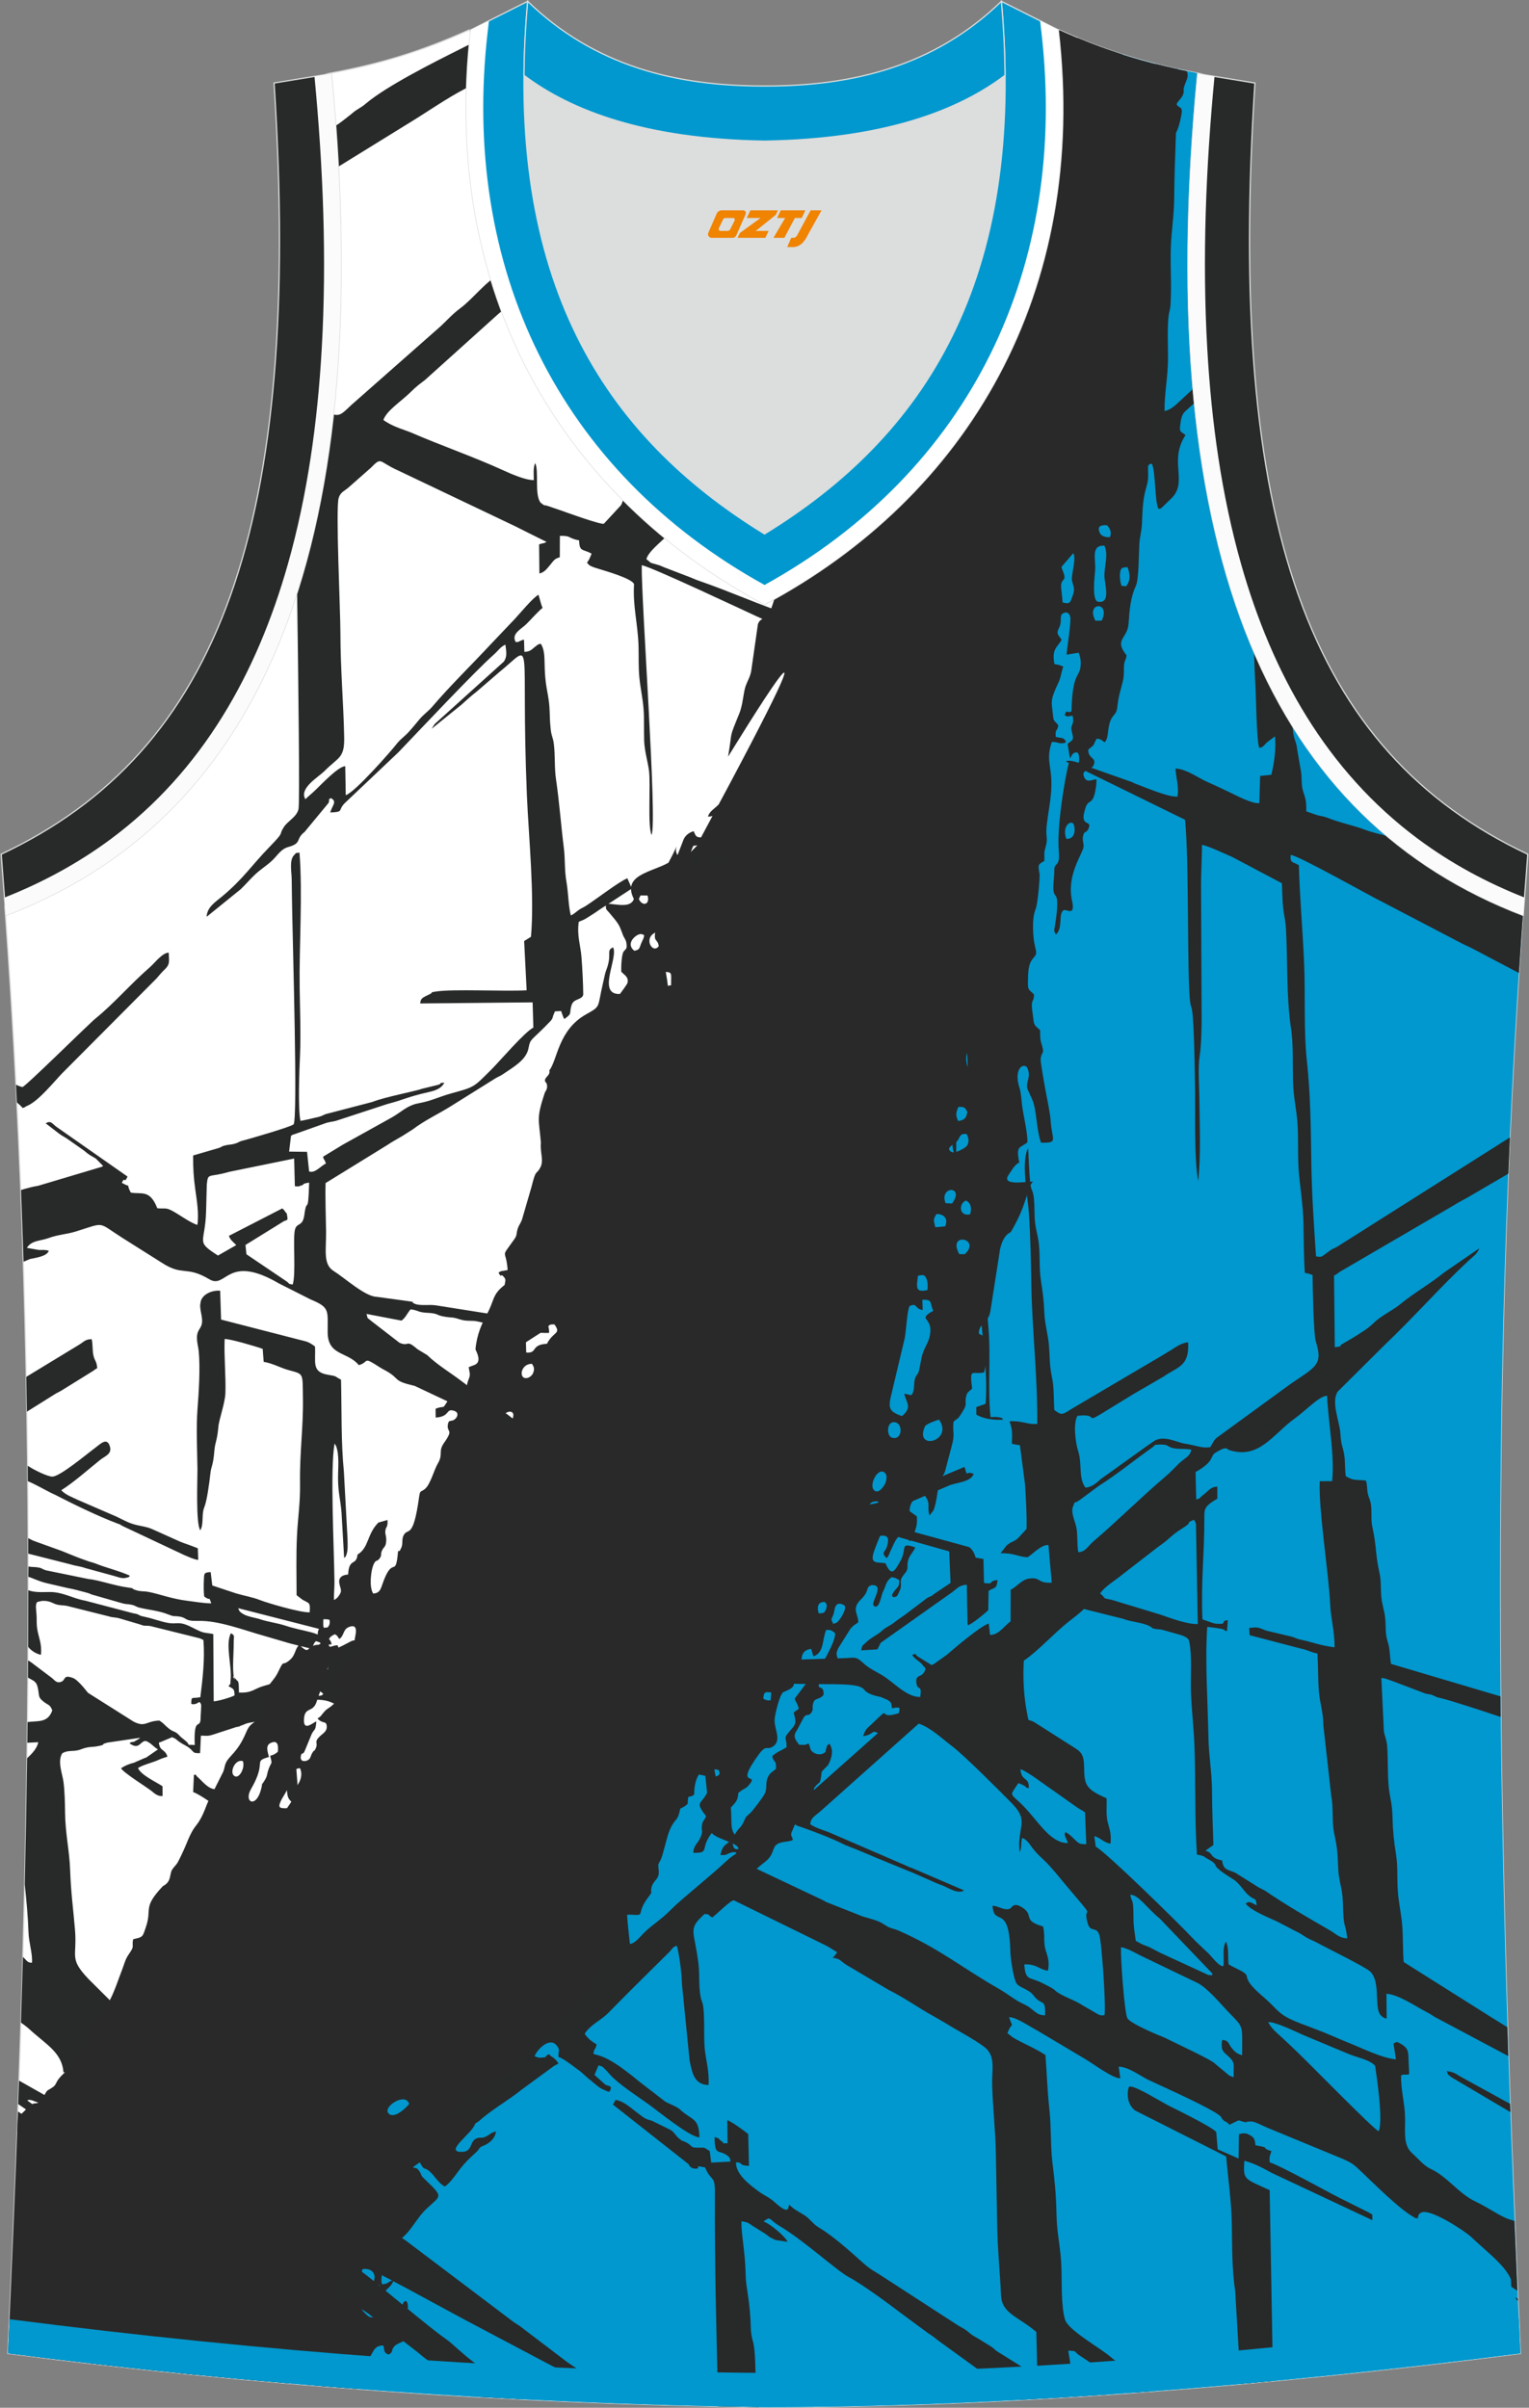 <?xml version="1.0" encoding="utf-8"?>
<!-- Generator: Adobe Illustrator 24.0.1, SVG Export Plug-In . SVG Version: 6.00 Build 0)  -->
<svg xmlns="http://www.w3.org/2000/svg" xmlns:xlink="http://www.w3.org/1999/xlink" version="1.1" id="图层_1" x="0px" y="0px" width="378.5px" height="596px" viewBox="0 0 378.5 596" enable-background="new 0 0 378.5 596" xml:space="preserve">
<rect x="0" y="0" width="378.5" height="596" fill="#808080" stroke="none"/>
<path fill-rule="evenodd" clip-rule="evenodd" fill="#FFFFFF" stroke="#DCDDDD" stroke-width="0.3" stroke-miterlimit="22.927" d="  M189.21,595.85c-0.02,0-0.03,0-0.06,0H189.21L189.21,595.85L189.21,595.85L189.21,595.85L189.21,595.85L189.21,595.85z   M189.14,595.85c-64.04-0.93-126.08-5.47-187.18-13.3c5.38-117.34,8.23-235.62-0.76-358.36l0.18,2.32  c60.87-23.29,92.26-86.62,80.59-208.41h-0.02c11.78-2.22,21.87-5.13,34.21-10.69c9.73,16.49,40.61,27.07,73.01,27.54  c32.4-0.47,63.29-11.05,73.01-27.54c12.34,5.57,22.42,8.47,34.21,10.69h-0.02c-11.69,121.79,19.7,185.11,80.59,208.41l0.18-2.32  c-8.99,122.75-6.14,241.04-0.77,358.36C315.78,590.31,250.22,595.85,189.14,595.85z"/>
<g>
	<path fill-rule="evenodd" clip-rule="evenodd" fill="#0098CE" d="M189.21,595.85c-0.02,0-0.03,0-0.06,0H189.21L189.21,595.85   L189.21,595.85L189.21,595.85L189.21,595.85L189.21,595.85z M27.58,585.63l140.93-221.9l93.7-311.67l11.97-39.81   c7.42,2.62,14.45,4.38,22.21,5.84h-0.02c-11.69,121.79,19.7,185.11,80.59,208.41l0.18-2.32c-8.99,122.75-6.14,241.04-0.77,358.36   c-60.58,7.76-126.14,13.3-187.22,13.3C134.04,595.05,80.42,591.57,27.58,585.63z"/>
	<g>
		<path fill-rule="evenodd" clip-rule="evenodd" fill="#282929" d="M187.89,595.83c-3.37-0.05-6.74-0.11-10.1-0.18    c-0.42-17.49-0.93-35.81-0.82-53.08c0.02-4.23-0.94-2.48-2.43-6.06c-3.25-0.65-0.84,0.16-2.09,0.29    c-1.58,0.17-1.96-1.06-2.01-1.11l-18.7-14.73l0.66-1.17c2.17,0.36,3.93,2.16,5.82,3.54c1.26,0.92,1.44,1.19,3.12,1.61l4.54,2.23    c1.1,0.61,1.22,1.37,2.29,2.24c1.23,1,0.38,0.25,1.53,0.82c1.97,0.97,0.95,1.44,3.15,1.39c1.89-0.04,1.32-0.09,2.84,0.84    l0.37,2.86l4.77-0.25c-0.08-0.91-0.22-1.07-0.81-1.51c-2.15-1.6-3.14,0.24-3.11-4.58c1.99,0.71,0.32,0.11,1.68,1.01    c0.88,0.59-0.17,0.59,1.52,0.53l-0.07-5.72c1.11,0.41,4.29,2.68,5.18,3.46l0.19,7.87c-2.87-0.14-1.12-0.76-3.21-0.9    c-0.13,2.99,3.52,5.7,5.72,7.3c1.37,1,2.45,1.33,3.87,2.61c3.89,3.51,3.22,1.02,3.61,0.59c0.83,1.03,2.63,1.89,3.84,2.69    c1.37,0.91,1.98,2.09,3.54,3.02c3.45,2.04,7.75,5.91,10.79,8.64c1.36,1.22,2.19,1.77,3.8,2.72l19.68,12.75    c0.73,0.5,1.48,0.78,2.18,1.31c0.78,0.58,0.79,0.73,1.71,1.32c0.54,0.35,0.67,0.38,1.18,0.68l2.88,1.78    c1.17,0.72,1.05,0.88,1.92,1.46l5.93,3.69c1.24,0.79,2.56,1.96,3.95,2.21l-0.26-10.76c-4.47-3.84-8.55-4.51-8.74-9.09    c-0.25-5.74-0.83-10.95-0.94-16.92c-0.11-6.02-0.22-12.04-0.33-18.06c-0.1-5.94-0.73-10.85-0.92-16.9    c-0.13-4.16,1.02-7.44-2.12-9.72c-2.89-2.1-6.51-3.92-9.45-5.77l-2.92-1.69c-3.81-2.09-7.34-4.66-11.12-6.51l-10.34-6.13    c-1.49-0.88-1.59-1.63-3.45-1.82c0.48-1.17-0.78,1.17,0.47-0.6c0.49-0.69,0.02,0.24,0.53-0.82c-1.24-0.67-1.73-1.16-3.07-1.79    l-22.48-11.03c-0.83,0-4.29,3.47-5.3,4.23c-1.87-0.86,0.26-0.55-1.92-0.86c-4.34,3.92-2.54,3.85-1.52,12.49    c0.3,2.54,0.02,5.03,0.44,7.6c0.25,1.55,0.39,1.31,0.58,2.1c0.57,2.43,0.26,7.7,0.46,10.53c0.24,3.37,1.21,5.76,1,9.63    c-3.61-0.06-4.08-3.17-4.69-6.05l-1.89-18.88c-0.06-2.77-0.62-7.12-1.25-9.53c-0.95,0.25-1.01,0.51-1.64,1.29l-9.62,9.54    c-1.86,1.89-3.79,3.78-5.54,5.6c-2.01,2.09-4.48,2.95-6.04,5.34c0.76,1.18,1.65,1.84,2.96,2.65c-0.26,1.38-0.59,0.81-0.8,2.32    c0.49,0.33,2.53,0.12,7.61,3.93c1.05,0.78,2.41,1.81,3.43,2.7l6.72,5.18c1.1,0.64,2.85,1.2,3.7,1.99    c2.97,2.75,4.69,1.94,4.79,6.88c-2.44-0.09-10.19-6.49-12.81-8.35c-2.67-1.91-6.89-4.63-9.12-6.97c-0.49-0.51-0.76-0.9-1.27-1.39    c-1.02-0.96-0.56-0.74-1.78-1.11c-0.33,0.79-0.65,1.57-0.99,2.35l2.68,2.43c0.86,0.4,0.96,0.09,1.42,0.75    c-0.44,1.25-0.15,1.21-1.88,0.48c-1.2-0.51-2.08-1.45-3.16-2.28c-1.09-0.84-1.97-1.84-3.09-2.63c-1.35-0.95-3.6-2.82-4.9-3.18    c-0.03-1.65,0.51-1.75-0.52-2.94c-1.73-2.01-4.77,1.1-5.38,2.74c0.6,0.26,0.98,0.48,1.97,0.34c1.94-0.29-0.3,0.28,1.57-0.84    c0.82,0.87,0.68,0.49,1.31,1.05c0.65,0.58,0.7,0.73,1.06,1.29c-0.35,0.18-0.74,0.36-1.08,0.56l-8.18,5.99    c-3.14,2.53-6.6,4.45-9.78,7.12c-0.19,0.17-0.41,0.39-0.6,0.54l-12.43,8.38c-0.17,0.13-1.07,0.98-1.41,1.23l-2.91,2.08    c-1.58,1.34-11.45,7.49-11.58,8.98c-0.18,2.06,6.82,6.33,8.31,7.58c0.84,0.71,1,0.75,1.8,1.3l26.58,20.08    c0.61,0.46,1.17,0.74,1.84,1.23l10.65,8.1c2.88,2.32,6.16,3.49,6.42,6.05c-1.51-0.17-11.23-5.48-14.22-7.03l-17.18-9.09    c-3.63-1.91-24.71-13.62-27-14.06c0.49,1.61,2.1,2.44,3.11,3.24c4.94,3.9,15.55,12.91,19.52,15.7c1.36,0.95,1.94,1.54,3.14,2.6    c1.11,0.97,2.25,1.99,3.32,2.8l3.25,2.54c1.27,1.04,2.27,1.55,3.49,2.6c1.1,0.94,2.08,1.84,3.05,2.71    c0.56,0.5,1.35,1.13,2.25,1.84c-3.52-0.18-7.04-0.37-10.55-0.57l-1.14-0.88c-2.74-2.34-10.61-7.59-13.34-10.02l-10.33-8.01    c-0.9-0.76-1.49-1.33-2.57-2.04c-0.59-0.38-0.77-0.51-1.37-0.91c-1.62-1.07,0.15-0.33-1.8-0.96c0.17,5.71,0.09,11.44,0.35,17.15    c0.06,1.37,0.22,2.52,0.38,3.69c-2.94-0.22-5.88-0.45-8.82-0.69l-0.92-9.98c-0.47-2.58-0.42-5-0.49-7.79    c-0.75-0.39-3.07-2.09-4.08-2.77c-1.51-1.01-2.65-1.82-3.78-2.67c-11.59-8.7-7.44-5.86-18.29,4.62l-2.49,2.44    c-0.7,0.87-0.92,1.1-0.97,2.51c-0.14,3.74,0.06,7.33,0.35,10.88c-1.67-0.17-3.33-0.33-4.99-0.51l0,0    c0.26-3.56,0.78-12.94,0.26-16.32c-1.19,0.16-14.38,12.3-16.28,14.2c-0.11,0.11-0.23,0.23-0.37,0.36c-1.76-0.2-3.52-0.4-5.28-0.6    c0.91-1.13,2.33-1.99,4.67-4.12c4.75-4.31,13.13-13.09,18.23-17.46c1.98-1.7,1.23-5.38,1.07-10.18    c-4.8-2.45-11.53-7.22-15.28-9.13c-1.12-0.57-1.16-0.56-2.2-1.22l-14.1-8.46c-1.49-0.51-1.15-0.07-3.33-1.58    c-2.03-1.4-4.41-2.93-6.91-4.49l0.21-5.7c0.36,0.23,0.74,0.47,1.14,0.75c1.53,1.07,2.96,2.04,4.64,2.98    c1.64,0.91,2.65,2.53,4.63,2.27l-0.02-3.79l3.32,1.42c0.11,1.53,0.08,1.2-0.28,2.31c2.52,0.21,0.84-0.15,1.55,1.13    c-0.54,1.37,0.31,0.1-0.66,1.25c-1.15,1.37-1.96,0.23-2.49,0.33l7.1,5.26c0.46,0.35,1.28,1.1,1.93,1.54    c0.68,0.46,1.12,0.63,1.9,1.17l11.49,7.23c1.63,0.99,1.88,0.8,3.75,1.28c1.21,0.31,2.97,1.61,3.18-0.37c0.16-1.57,0-0.19-1.34-1.5    c1.11-0.67,0.75-0.34,1.71,0.07c3.28,1.39,0.96,1.37,4.83,4.01l3.46,2.37l-0.46,5.4c0.75-0.41,2.22-1.57,2.81-1.71    c1.5-0.37,1.19,0,1.63,0.03c1.06,0.06,1.42,0.11,1.29-0.93l-0.13-0.45c-0.35-2.12,1.61-2.77-1.79-4.35l-4.17-2.33    c-0.55-0.35-0.4-0.3-1.18-0.75l-7.88-3.97c-0.86-0.44-1.56-0.85-2.75-1.35c-3.35-1.42-4.72-2.22-7.58-4.35l-11.76-8.45    c-1.77-1.4-1.37,0.01-2.12-2.48c2.59,0.06,1.52,0.02,2.91,0.75c0.86,0.45,1.45,0.52,2.22,0.8c1.61,0.6,2.64,1.24,4.21,1.93    c3.06,1.34,5.26,2.49,8.47,3.88l4.06,1.95c2.75,1.51,5.7,2.25,7.94,4.26c0.37,0.33,0.39,0.37,0.85,0.67l1.66,1.03    c1.02,0.44,0.95,0.04,1.03,0c-0.59-1.29,0.2,0.05-1.05-1.15c-0.48-0.47-0.55-0.53-0.96-0.92c-0.34-0.32-0.78-0.69-1.18-1.16    c-3.13-3.64-8.64-7.03-12.72-10.2c-0.67-0.52-1.76-1.09-2.54-1.7c-4.02-3.13-12.31-8.97-15.65-11.91    c-1.48-1.3-1.48-1.73-3.73-1.95c-0.41-4.96-4.27-6.84-8.52-10.74c-0.66-0.61-1.34-1.07-2.01-1.57c0.17-5.42,0.33-10.84,0.48-16.27    l0.57,0.57c0.6,0.66,0.75,0.83,1.66,0.91c0.24-2-0.76-5.05-0.84-7.44c-0.13-3.9-0.51-7.95-0.93-12    c0.24-10.38,0.43-20.78,0.58-31.2c1.22-1.16,2.4-2.32,2.78-3.97c-0.88,0.06-1.82,0.07-2.73,0.13c0.02-1.71,0.04-3.42,0.06-5.12    c2.61-0.35,5.01,0.27,6.13-2.89c-0.64-1.63-1.08-1.24-2.27-2.25c-1.25-1.05-0.92-1.22-1.26-3.06c-0.36-1.94-1.04-1.95-2.5-2.8    c0.01-1.42,0.02-2.83,0.03-4.25c0.32,0.16,0.82,0.46,1.78,1.23l4.13,3.11c0.83,0.71,1.26,1.43,2.45,0.87    c0.96-0.46,0.34-1.78,2.78-0.86c1.3,0.49,3.6,3.57,3.69,3.66l11.27,7.12c2.98,1.53,3.12-0.17,6.41-0.24    c1.21,0.76,1.16,1.01,2.22,1.87c1.16,0.94,1.37,0.68,2.14,1.26c0.31,0.24,0.66,0.63,0.94,0.92c0.09,0.08,0.79,0.64,0.88,0.71    c2.04,1.62-0.13,1.11,2.57,1.28c-0.28-7.2,1.27-3.85,1.44-6.37c-0.01-0.96,0.25-3.45,0.11-3.73c-0.56-1.15-0.42-0.06-1.9,0.01    c-0.05,0-0.22,0.05-0.26-0.04c-0.04-0.09-0.18-0.02-0.26-0.06c0.06-2.06,0.08-1.2,2.26-1.65c0.55-4.6,1.14-9.2,0.76-14.15    c-0.3-0.14-0.59-0.3-0.91-0.42l-12.23-3.04c-1.34-0.18-1.27,0.11-2.56-0.4l-4.92-1.45c-1.19-0.38-1.7-0.18-2.86-0.56l-10.26-2.57    c-1.03-0.21-1.62-0.08-2.69-0.38c-0.78-0.22-1.7-0.99-3.54-0.86l-1.15,0.26c-0.6,0.61-0.24,1.94-0.18,3.43    c0.05,1.11-0.03,2.16,0.16,3.26c0.39,2.34,1.16,3.52,0.93,6.39c-0.94-0.17-2.28-0.82-3.18-1.96C6.98,402.99,7,398.32,7,393.64    c1.57,0.56,3.1,0.47,5.25,0.44c3.32-0.04,5.59,1.56,8.85,2.14l11.84,3.11c2.02,0.34,0.84,0.47,2.89,0.89    c2.15,0.45,3.92,1.18,5.79,1.51c2.35,0.4,2.6-0.55,5.72,1.01c0.75,0.37,2.07,1.05,2.66,1.24c0.94,0.3,2.09,0.3,2.8,0.52l0.1,16.63    c0.98,0.01,4.46-1.03,5.16-1.46c-0.01-1.8-0.42-1.6-1.5-2.3c0.74-0.96,0.36-0.01,0.53-1.53c0.37-3.32-1.38-8.85,0.07-11.56    c1.05,0.59,0.69,0.61,0.7,2.27c0.01,2.31-0.36,6.57,0.02,8.5c0.93,2.03-1.21-1.51,0.42,0.51c1.11,1.38,0.36-0.27,0.76,1.15    c0.07,0.26,0.06,1.78,0.09,2.25c3.41,0.15,3.59-0.93,6.26-1.67c1.97-0.54,4.71-1.51,6.45-1.47c0.07,0.09,0.14,0.22,0.18,0.31    l1.02,3.56c1.81,0.18,3.91,0.42,5.73,0.11c1.22-0.2,0.4,0.09,1.25-0.45c-0.84-1.2-3.51-1.34-5.05-1.85    c0.54-0.78,1.43-1.01,1.63-1.56c-0.43-0.16-0.93-0.23-1.18-0.33l-1.55-0.93c2.44-0.06,5.16-0.64,7.29-1.49l-0.03-3.46l-1.65-0.55    c-1.07-0.34-0.39,0.24-1.23-0.56c0.78-0.45,0.91-0.57,2.17-0.31c1.54,0.31,0.66,1.47,3.09-0.26c0.58-0.42,0.54-0.32,1.28-0.69    c3.64-1.82,2.19-1.77,6.11,0.28c5.18,2.71,4.7,0.65,7.69,1.82c1.04,0.41,2.15,1.03,3.15,1.43c1.87,0.75,6.94,3,8.76,2.56l6.5-0.44    c2.56,0.27,10.08,4.78,12.89,6.28c1.39,0.74,2,1.11,2.77,2.2c0.86,1.21,6.5,4.68,7.92,4.83c2.36,0.25,0.59-10.41,1.08-12.62    c2.77-0.25,6.29,0.44,8.81-0.49c1.56-0.58-0.57-0.3,1.73-0.65c5.04-0.78,10.24,0.6,15.3,0.66c5.64,0.07,6.76,1.11,6.67-2.46    l-1.34-0.59c-0.03-0.01-0.88-0.13-1-0.15c-0.51-0.07-1.04-0.15-1.75-0.3c-0.05-0.73-0.17-1.91-0.01-2.6    c0.32-1.37-0.11,0.29,0.46-0.97c0.49-1.08,0.01-2.01,0.03-3.78c0.03-2.82,0.69-12.86-0.17-14.24l-20.31-14.66    c-1.25-1.05-2.13-1.38-3.38-2.33c-1.27-0.95-1.55-2.14-3.62-1.63l0.02,17.47c-0.02,1.03-0.06,1.89-0.19,2.88l-1.19-22.86    c-1.93-0.5-3.26-1.73-4.92-2.78l-25.42-17.04l-8.74-4.12c-5.6-1.29-3.44-1.64-7.06-3.71c-0.75-0.43-0.88-0.44-1.71-0.97    c-4.25-2.76-2.42-1.18-5.07-0.46c-2.73-3.38-7.67-2.25-7.71-8.12c-0.04-5.42,0.67-6.12-4.28-8.17l-7.81-3.95    c-12.83-7.48-12.95,1.51-17.17-1c-5.88-3.49-6.52-0.66-11.83-4.13l-9.86-6.22c-6.12-3.91-4.02-3.78-11.4-1.49    c-2.18,0.68-4.53,0.8-6.63,1.59c-2.09,0.79-4.29,0.54-5.48,2.46l2.97,0.52c1.01,0,1.45-0.07,2.47,0.18    c-0.47,1.44-3.27,1.74-4.64,2.05l-1.62,0.69c-0.19-5.91-0.4-11.83-0.63-17.76c1.46-0.45,2.89-0.84,4.19-1.03l15.86-4.73    c0.05-0.14,0.2-0.1,0.3-0.17l-1.8-1.83c-0.73-0.48-1.28-0.7-1.9-1.16c-0.7-0.51-0.79-0.7-1.73-1.32l-3.62-2.54    c-0.89-0.56-1.03-0.57-1.85-1.16l-3.33-2.56c1.27-0.83,1.64,0.13,2.71,0.9l17.54,12.27c-0.87,2.01-0.62-0.24-1.41,1.56    c2.83,1.53,0.73-0.38,2.22,2.41c2.67,0.48,4.71-0.86,6.56,3.87c1.7,0.19,2-0.21,3.42,0.5c1.99,1,4.44,2.95,6.49,3.64    c0.44-2.7-0.16-6.31-0.5-8.73c-0.39-2.76-0.58-5.32-0.54-8.47l6.45-1.88c0.98-0.38,0.29-0.33,1.71-0.66    c0.61-0.14,1.1-0.13,1.72-0.27c1.65-0.37,1.03-0.57,2.8-0.97c0.52-0.12,11.68-3.33,12.19-3.93c1.06-1.26-0.21-44.47-0.33-51.83    c-0.05-2.95-0.12-5.89-0.14-8.84c-0.01-1.7-0.65-4.72,0.58-5.95c0.96-0.96,0.01-0.34,1.35-0.65c0.81,10.5-0.11,23.01,0.04,33.48    c0.08,5.34,0.32,11.62,0.08,16.88c-0.15,3.34-0.54,12.84,0.11,16.06c0.26,0,3.91-0.82,4.63-1.02c1.06-0.3,1.06-0.56,2.2-0.81    l10.98-2.86c2.92-1.2,11.23-2.78,12.23-3.25l3.7-0.9c1.83-0.44-0.04-0.49,1.88-0.62c-0.73,1.52-2.47,2.01-3.84,2.32    c-5.54,1.26-6.17,1.91-10.19,2.94l-12.5,4.09c-0.74,0.28-1.61,0.3-2.6,0.58l-8.26,2.93c-1.26,0.56,1.49-0.74-0.56,0.27l-0.47,3.93    l4.44,0.06l0.51,4.85c1.52,0.53,2.86-1.38,4.17-1.96c-0.63-1.68-0.41-0.5-0.72-1.68c1.63-0.99,3.25-1.97,4.87-2.97l11.88-6.6    c2.6-1.42,3.99-3.14,6.98-3.68c3.11-0.56,4.88-1.56,7.95-2.41c6-1.65,5.52-1.5,10-5.94c2.01-1.99,8.22-9.3,10.38-10.36l-0.18-6.25    l-27.83,0.27c0.08-1.05,0.44-1.35,1.31-1.79l1.08-0.52c1.08-0.57-0.26-0.36,1.51-0.64c4.36-0.68,16.92,0.02,22.45-0.31    l-0.62-12.19l1.69-1.05c0.91-10.31-0.58-24.79-1.01-35.05c-1.64-39.8,2.12-37.68-6.91-30.4l-5.57,4.8c-1.3,1-2.51,2.09-3.72,3.2    l-7.38,5.96c0.28-0.43,0.54-0.92,0.88-1.29l16.96-15.31c0.92-1.23,0.64-2.47,0.42-4.23c-1.28,0.56-1.72,1.47-2.95,2.54    c-4.49,3.95-18.63,18.98-23.49,24.06L85.24,198.9c-1.68,1.84-0.04,2.05-3.49,2.22c0.47-1.75,1.83-2.72,0.14-3.56    c-1.05,0.77-0.09-0.26-0.54,1.17l-5.96,7.21c-2.31,1.79-0.56,2.76-4.01,3.72c-1.85,0.51-2.58,1.97-3.96,3.3    c-1.37,1.31-2.77,2.11-4.22,3.46c-1.33,1.24-2.33,2.46-3.6,3.68l-8.45,6.84c0.1-2.39,2.16-3.65,3.76-4.98    c5.35-4.45,7.29-7.67,11.82-12.33c4.01-4.13,2.06-2.6,3.54-4.91c0.98-1.52,3.19-2.48,3.63-4.45c0.32-1.44-0.02-30.73-0.36-53.87    c4.15-13.01,7.15-27.59,8.92-43.82c1.78,0.45,2.29-0.24,4.58-2.39l22.04-19.43c1.39-1.28,2.91-3.01,4.79-4.4    c3.21-2.37,6.26-6.58,9.88-8.56l-1.56-19.11c-0.64-4.34-1.46-8.29,2.16-11.41c1.32-1.14,0.61-0.31,1.76-0.95    c1.49-0.82-0.39-0.24,1.42-0.93l1.46,12.71c0.03,1.04,0.4,14.92,1.04,13.29c0.02-0.06,0.09,0.22,0.16,0.32    c1.82-0.43,4.43-3.03,5.76-4.39c3.22-3.29,6.37-6.42,9.94-9.24c1.64-1.3,3.96-2.36,5.49-4.11c1.8,0.87-0.19,0.62,1.55,1.44    c1.75-1.05,2.73-2.19,4.35-3.66c2.63-2.39,2.28-1.94,2.26-5.82c0.72-0.39,2.47-2.13,3.91-3.55c5.26,0.99,10.73,1.7,16.31,2.12    l-11.7,11.35c-6.96,6.95-4.19,3.58-4.02,12.92c0.11,6.04,0.66,6.63,1.12,11.52c0.4,4.3-0.13,7.81,0.88,11.59    c0.89,3.34,0.32,7.96,1.04,11.71c0.76,3.93,0.32,7.99,0.91,11.46c0.42,2.43,0.76,2.04,0.9,5.16c0.09,2.08,0.1,4.1,0.16,6.17    c0.14,4.14,1.4,6.52,1.14,11.12c-1.23,0.91-1.64,1.63-2.54,2.51c-0.98,0.96-1.57,1.48-2.68,2.7c-1.31,1.44-4.46,3.77-4.96,5.69    c1.49,1.12,0.53,0.75,2.22,1.23c1.39,0.4,0.89,0.24,2.18,0.79l6.57,2.52c0.93,0.36,0.95,0.44,2.2,0.87    c7.51,2.6,14.55,5.78,22.08,8.31l34,12.57c3.34,1.82-1.71-0.43,1.07,0.64c1.27-0.71,4.16-4.15,5.29-5.18    c2.01,1.09-1.4,1.21,1.94,1.65l0.66-1.79c0.38-2.75-1.77-10.93,0.68-11.88c1.14,1.05,1.17,6.08,1.19,8.09    c1.8-0.02,0.52,0.51,1.62-0.49c0.93-0.85,0.45-2.91,0.23-4.23c-0.43-2.47-0.62-3.59-0.59-6.4c2.89-1.05,4.18-3.33,6.28-5.19    l12.08-10.97c1.08-1.01,2-1.56,3.13-2.62c0.98-0.91,2.02-1.92,2.92-2.83c1.98-2.01,4.06-3.22,6.15-5.34l9.03-8.28    c1.47-1.33,2.05-1.24,2.1-3.52c0.09-3.91,0.01-7.36,0.33-11.16c0.58-6.9-0.15-15.27,0.66-22.12c0.85-7.24-0.09-15.13,0.63-22.12    c0.76-7.27,0.47-14.62,0.63-22.31c0.09-4.06,0.48-7.15,0.66-10.74c0.03-0.7,0.05-1.4,0.06-2.11c1.86,0.47,3.72,0.9,5.63,1.31    c-0.13,1.58-0.23,3.21-0.25,4.92c-0.1,9.49-0.65,17.43-0.72,26.93c-0.03,4.4-0.74,8.52-0.85,12.68c-0.12,4.54,0.23,9.3-0.07,13.84    c-0.14,2.08-0.57,1.22-0.66,6.16c-0.04,2.31,0.05,4.62,0.05,6.93c0.01,4.59-0.94,9.09-0.86,13.18c1.74-0.35,2.88-1.66,4.25-2.88    l2.71-2.53c0.1,1.18,0.21,2.35,0.33,3.5l-2.25,2.05c-0.84,0.83-1,2.07-1.17,3.39c-0.23,1.84,0.19,1.46,1.32,2.43    c-4.29,6.54,0.82,11.67-3.64,15.79l-2.32,2.25c-1.43,0.89,0.52-0.21-0.37,0.16l-0.37,0.03c-0.92-1.69-0.68-9.05-1.61-11.15    c-1.01,0.2-0.32-0.04-1.01,0.53c-0.01,0.01-0.6,0.73-0.68,0.83c-2.86,3.87-6.17,7.35-9.31,10.99l-21.31,24.66    c-1.81,1.97-3.55,3.8-5.31,6.18c-1.71,2.32-3.53,3.14-5.35,5.92c-0.98-0.29,0,0.04-0.91-0.42c-1.03-0.53,0.2-0.17-1.07-0.53    c-1.81-0.51-2.15-0.03-2.76,0.49c0.44,0.9,0.1,0.42,1.04,0.71c0.69,0.21-0.37-0.51,0.88,0.12c-0.23,0.49-0.47,0.97-0.68,1.47    l-2.93,3.66c-2.04-0.65-2.16-1.75-4.5-1.93c1,6.92,2.82,3.89,3.39,7.1c-2.59,0.14-1.2-0.05-2.4-0.57    c-0.88-0.38-0.87-0.65-2.04-0.08c0.34,1.08,1.45,1.3,2.82,1.67c2.5,0.68,0.85-0.53,3.66-0.68c-0.74,1.44-0.82,0.32-1.18,1.63    c3.12,1.11,0.25-1.04,3.29-0.66c1.49,2.5,1.22,17.01,1.57,21.33c1.15,14.3,0.36,29.65,1.16,44.09c0.38,6.89,0.93,14.56,1.11,21.23    c0.59,21.83,0.17,44.64,2.05,66.19c0.62,7.16-0.24,15.06,0.52,22.07c0.48-0.01,1.39-0.09,1.8,0c1.83,0.39,0.53-0.07,1.33,0.63    c-2.17,0.14-4.7-0.14-6.65-1.23l-0.01-1.89c0.78-0.27,1.54-0.52,2.31-0.82c0.55-7.34-0.63-14.56-1.16-21.5    c-0.53-6.96-0.23-14.16-1.11-21.04c-0.86-6.68-0.13-14.2-1.17-21.05c-0.95-6.25-0.83-14.57-1.04-21.3    c-0.13-4.08-0.91-6.41-0.96-10.36c-0.05-3.65,0.01-7.14-0.46-10.58c-0.97-7.01-0.84-14.04-1.1-21.33    c-0.12-3.17-0.93-6.37-1.09-9.95c-0.15-3.59-0.1-7.17-0.23-10.76c-0.13-3.77-0.45-7.08-0.88-10.41c-0.39-2.96,0.08-7.6-0.42-10.13    l-1.98-0.27c-0.35,3.54,0.12,10.37,0.53,13.63c1.35,10.76,0.73,26.95,1.96,39.58c0.84,8.53,0.37,18.48,0.88,27.18    c0.52,8.94,1.03,17.72,0.95,27.1c-1.41-1.57-0.86-5.02-0.88-7.13c-0.03-2.87-0.25-4.14-0.51-6.55c-0.51-4.84-0.63-8.73-0.88-13.8    c-0.23-4.59-1.2-8.65-1.26-13.06c-0.08-5.45-0.43-8.34-1.06-13.22c-0.58-4.53-0.1-9.6-0.81-14.01c-0.71-4.43-0.48-8.77-1-13.22    c-0.55-4.73-0.92-8.68-1.03-13.71c-0.11-4.89-1.01-8.54-1.22-13.04l1.16-0.67c0.09-0.04,0.67-0.12,0.67-0.12    c0.14-1.45-0.17-2.25-1.26-2.71c-2.14-0.9-2.23,0.75-2.67-1.85c1.17-1.62,0.87-0.01,2.48-1.19c-0.58-0.31-3-0.62-3.71-0.63    l-11.44,11.53c-3.85,3.96-7.96,7.82-11.28,11.37c0.16,1.66,0.3,0.67,0.58,2.52c-1.13,0.88-3.09,2.67-4.18,3.81    c-1.27,1.33-3.36,2.57-3.85,4.15c1.21,0.62,0.33,0.05,1.48,0.25c0.65,0.11,0.39,0.05,0.99,0.21l0.6,0.26    c-1.28,0.74-2.27,0.06-5.35,1.23c-2.52,0.96-2.7-0.42-4.62,1.59c-5.51,5.75-11.82,11.22-16.92,17.26l-4.46,4.4    c-0.78,1.12-1.58,1.44-1.88,2.83c-0.81,3.83,0.97,8.94,1.08,13.1c0.12,4.58,0.47,7.42,0.91,11.53c0.41,3.88,0.19,8.02,0.62,11.92    c0.22,2.03,0.65,2.84,0.8,5.37l2.1,29.01c0.73,3.82,0.67,7.56,0.8,11.7c0.13,4.12,1.09,6.92,1.17,11.12    c0.17,8.97,0.23,4.51,1.16,11.28c0.52,3.73-0.05,8.21,0.43,12.17c0.27,2.23,0.71,2.53,0.78,5.35c0.05,2.07,0.08,4.09,0.19,6.16    c1.25,0.41,0.5,0.36,1.99,0.68l34.78,9.68c3.29,1.16,5.99,0.37,9.17-1.01l18.38-7.74c1,3.02-0.15,0.8,2.25,1.71    c-0.55,2.02-4.34,2.18-6.01,2.87l-12.34,5.3c-2.04,0.91-4.42,1.97-6.09,2.75c1.51,1.43,4.56,2.07,6.49,2.6l16.77,4.6    c0.99,0.47,1.55,2.19,1.56,2.18c0.02-0.06,0.06,0.21,0.09,0.45l1.97,0.34l0.14,5.93c2.88,0.39,0.7-0.43,3.36-0.72    c-0.26,2.33-0.65,1.7-2.22,2.66l-0.09,4.8c-0.04,0.09-4.25,3.77-5.12,3.69l-0.19-10c-1.93,0.17-2.18,0.78-3.56,1.81L218,406.66    l-0.79,1.61l-4.05,0.25c0.5-1.62-0.06-0.69,1.24-1.98c1.23-1.21,2.68-1.72,3.96-2.9c1.02-0.94,1.86-1.12,2.99-2.01    c0.86-0.68,1.63-1.2,2.68-1.92l5.47-4.14c0.99-0.6,0.68-0.13,1.71-0.98l4.1-2.77l-0.34-7.8l-22.04-6.22    c-0.73-0.14-1.33-0.1-1.98-0.3c-0.44-0.13-0.25-0.15-0.94-0.44l-2.59-0.88c-2.49-1.09-9.19-2.83-11.79-3.46l-15.29-4.45    c-9.82-3.75-7.09,0.52-8.04-7.97l-3.08-1.45c-0.24-7.49-0.51-13.13-1.27-20.29c-1-0.56-1.17-0.5-2.2-0.75l-1.36-18.06    c-0.07-2.29-0.66-2.97-0.93-5.07c-0.39-2.96,0.2-9.18-0.68-11.72c-1.16-3.36-0.75-7.98-0.96-11.62c-0.09-1.55-0.1-1.25-0.47-2.44    c-0.87-2.8-0.37-6.07-0.56-8.99c-0.26-3.98-1.17-6.94-1.22-11.19c-0.06-4.84-0.26-7-1.07-11.19c-0.68-3.51,0.95-8.24-1.66-9.91    l-0.63-0.38c-0.13-4.99-0.73-4.8,2.26-7.91c0.93-0.97,1.84-1.8,2.28-2.66c1.1-2.14,0.69-1.13,2.34-2.21    c-0.16-2.17-1.33-1.1-0.88-3.71c0.49-2.87,6.94-5.32,4.25-8.6c-1.53,0.23-0.76,0.08-1.67,0.98c-1.16,1.15,0.1,0.47-1.36,1.11    l-0.48-1.33c-0.71-3.71,1.48-2.93,2.93-5.5c1.17-2.08-0.18-1.23,1.82-3.2l6.31-6.34c3.32-2.98,2.9-2.94,7.5-4.81    c1.55-0.63,8.12-7.46,9.92-9.27c1.96-1.98,9.37-7.75,10.11-9.83c-1.48-0.77-2.37,0.68-3.51,1.5l-12.64,10.05    c-1.25,1.13-1.81,1.28-3.05,2.29c-2.06,1.67-4.08,4.26-7.1,4.35c0.44-1.33,1.32-1.72,2.45-2.81l18.25-15.18    c0.99-0.76,1.49-1.54,3.01-2c2.38-0.71,1.02,0.23,2.79-1.8l4.96-4.68c0.91-0.74,1.61-1.65,2.46-2.49c1.63-1.61,6.19-5.4,6.78-7.5    c-9.46-4.53-19.03-8.79-28.58-13.1c-2.61-1.19-26.8-12.61-28.5-12.66c-0.13,9,3.9,63.59,2.43,66.75    c-1.02-2.33-0.18-12.52-0.64-15.98c-0.28-2.11-1.1-4.77-1.19-7.31c-0.09-2.62,0.05-5.47-0.16-8.04c-0.21-2.56-0.75-4.93-1.01-7.48    c-0.27-2.62-0.15-5.28-0.22-7.91c-0.17-5.63-1.44-9.77-1.12-15.36c-0.49-1.43-7.31-3.33-8.75-3.79c-0.45-0.14-2.41-0.65-2.63-1.26    c-0.05-0.14-0.19-0.11-0.27-0.18c0.54-1.08,0.02,0.01,0.47-0.79c0.27-0.49,0.47-1.02,0.68-1.53c-2.22-1.25-3-0.33-3.09-3.29    c-2.87-0.5-1.79-1.2-4.76-1.11l-0.02,5.28c-1.42,0.45-1.41,0.74-2.38,1.89c-0.92,1.09-1.38,1.79-2.67,2.15l-0.08-7.2    c0.96-0.42,1.03-0.11,1.83-0.64c-2.6-1.28-5.19-2.57-7.78-3.88c-9.64-4.6-19.28-9.2-28.93-13.78c-4.9-2.16-3.97-3.53-6.75-0.69    l-5.51,4.86c-1.04,0.92-2.06,1.18-2.48,2.66c-0.77,2.74,0.44,27.83,0.44,33.45c0,8.62,0.77,17.48,0.93,25.75    c0.1,5.21-1.39,4.86-4.77,8.26c-1.67,1.68-6.44,4.32-4.84,7.07c0.73-0.71,1.64-1.44,2.45-2.22c1.51-1.44,5.73-5.94,7.42-5.94    l0.13,7.16c2.27-0.64,11.57-11.33,12.42-12.46c1.01-1.35,2.05-1.98,3.04-3.05c1.03-1.11,1.9-2.21,2.83-3.31    c0.98-1.17,2.2-1.99,3.09-3.04c4.37-5.14,9.84-10.47,14.46-15.44c1.98-2.12,3.79-3.95,5.99-6.3c1.31-1.4,4.6-5.4,5.88-6    c0.31,0.96,0.63,2.4,1.01,3.26c-0.91,0.62-2.94,2.96-4.04,4.02c-1.4,1.34-3.7,2.35-2.63,4.39c0.85,0.18,1.03-0.42,2.08-0.55    l0.09,3.01c1.6-0.04,1.91-0.76,2.9-1.45c0.58-0.41,0.16-0.3,1.15-0.57c0.76,1.11,0.9,2.7,0.93,4c0.04,1.54,0.06,2.93,0.19,4.35    c0.29,3.32,0.99,5.02,1.08,8.34c0.04,1.53,0.09,2.78,0.24,4.25c0.2,2.06,0.58,2.11,0.79,3.8c0.38,2.98,0.11,5.87,0.55,8.85    c0.8,5.36,1.25,11.54,1.93,16.89c0.39,3.07,0.11,5.45,0.68,8.62c0.4,2.24,0.52,6.54,1.08,8.17c0.77-0.38,1.03-0.68,1.72-1.2    c0.93-0.69,0.93-0.52,1.94-1.15c2.27-1.42,8.41-6.15,10.31-6.85l1.12,2.53l-8.1,5.29c-0.51,0.35-1.07,0.77-1.62,1.1    c-0.49,0.3-1.2,0.76-1.66,1.04c-0.82,0.49-0.9,0.4-1.78,0.83c-0.46,3.62,0.45,5.63,0.69,8.81c0.23,3.05,0.4,6.18,0.43,9.23    c-0.38,1.37-2.34,0.85-2.89,2.56c-0.68,2.13,0.32,1.98-1.79,3.44c-0.32-0.45-0.6-1.44-0.79-1.98l-1.53,0.09    c-1.1,2.34,0.15,1.17-2.5,3.83c-3.51,3.52-3.62,2.99-4.05,5.3c-0.56,2.93-3.78,4.67-6.17,6.32c-1,0.69-1.11,0.58-1.99,1.11    l-11.33,7.08c-2.92,1.81-6.21,3.34-9.14,5.56l-2.55,1.62c-1.22,0.73-2.71,1.53-3.86,2.32l-15.19,9.36    c-0.11,3.9,0.07,8.01,0.12,11.93c0.06,4.5-0.81,8.15,1.84,9.81c2.78,1.74,7.74,6.29,10.61,6.41l7.69,1.05    c2.56,0.35,0.38,0.13,1.94,0.73c1.31,0.5,3.63,0.06,5.3,0.37l14.8,2.34c1.86,0.51,3.23,0.15,5.06,0.59    c3.99,0.97,8.19-0.45,7.96,3.87c-3.59,0.1-6.22-0.7-9.69-1.02l-7.84-1.79c-1.62-0.4-2.75,0.04-4.52-0.54    c-2.11-0.69-1.92-0.33-4.1-0.73c-1.8-0.33-1.28-0.77-3.91-0.9c-2.56-0.12-2.14-0.62-4.22-0.86c-0.86,0.99-1.23,2.08-2.26,2.79    l-8.65-1.66c0.47,1.48-0.17,0.58,1.26,1.81l6.93,5.35c2.38,0.97,1.56-0.75,3.85,1.08c0.46,0.37,0.25,0.3,0.87,0.67l2.1,1.27    c2.56,2.47,5.68,4.3,8.52,6.46c3.92,2.99,7.44,5.39,11.52,8.37c2.41,1.76,8.8,7.54,11.7,8.09l-0.13-25.25l1.53,0.06    c0.31,0.59,1.31,20.03,1.77,23.1l2.72,0.46l0.43,2.6c1.4,0.46,2.21,1.04,3.27,1.7l9.13,5.71c1.11,0.71,2.17,1.35,3.19,1.88    l4.65,2.93c0.2,0.14,0.93,0.73,1.28,0.95l2.99,1.82l0.29,5.76c1.72,1.14,1.94,0.94,3.64,2.48l5.37,3.86c0.8,0.52,1.14,0.7,1.8,1.2    c1.17,0.91,2.53,1.45,3.71,2.64c-0.72,0.53,1.27,0.9-1.54,0.31c-1.18-0.25-2.27-1.18-3.36-1.51c0.1,2.42,0.6,3.12,0.85,5.12    c0.23,1.76,0.1,3.59,0.21,5.36c0.2,3,1.38,6.57,1.71,9.58l-0.46,0.37c-0.61,0.51-0.89,0.46-1.2,1.19    c1.87,0.99,24.55-0.13,28.72-0.18c3.89-0.04,3.54-0.74,5.95,1.44c1.19,1.09,2.98,1.91,4.41,2.78c2.81,1.69,6.03,5.45,9.39,5.36    c0.52-3.46-0.71-1.21-0.96-3.59c-0.19-1.84,0.97-1.33,1.69-2.23c1.17-1.46,0.13-1.7,0.12-1.72c-0.62-1.22-2.3-1.72-2.81-2.89    c1.04-0.44,0.71-0.07,1.27,0.36l3.53,2.18c0.2-0.1,0.41-0.2,0.61-0.31l3.22-2.3c1.64-1.46,8.26-7.05,10.29-7.69l0.33,2.83    c2.28,0.01,3.7-2.49,5.08-3.33l0.02-7.84c1.53-0.77,2.72-2.44,4.33-2.73c3.2-0.57,2.12,1.19,5.84,0.97l-0.82-9.32    c-1.74-0.14-3.76,2.13-5.14,3.01c-2.39-0.06-2.95-1-6.71-0.99l1.49-1.9c0.97-0.84,0.95-0.62,1.97-1.19    c0.74-0.41,1.06-0.84,1.59-1.41l1.38-1.5c0.11-3.16-0.17-7.93-0.39-11.16l-1.25-9.57c-0.06-0.04-0.18-0.02-0.22-0.03    c-0.56-0.06-1.21-0.22-1.78-0.33c0.1-2.65,0.18-3.37-0.57-5.55c2.88-0.25,4.48,0.86,6.86,0.64c0.1-12.13-1.27-22.84-1.47-34.75    c-0.1-5.91-0.21-11.59-0.58-17.29c-0.25-3.86-1.87-11.93-0.46-15.69l0.26-0.5c0.17,2.92,0.22,5.74,0.51,8.52    c0.3,2.91,1.02,0.89,1.07,7.65c0.02,3.58,0.82,4.87,1.1,7.77c0.28,2.91,0.03,5.76,0.47,8.71c0.44,2.89,0.73,4.88,0.86,8.09    c0.11,2.74,0.88,5.27,1.11,7.77c0.3,3.33,0.1,5,0.77,8.15c0.56,2.64,0.4,5.43,0.59,8.13c1.73,1.27,1.87,1.29,4.14-0.2l20.51-12.1    c1.56-0.88,2.56-1.53,4.11-2.46c1.22-0.73,2.82-1.96,4.37-1.98c0.29,6.02-2.55,5.98-6.16,8.51l-7.37,4.27    c-15.71,9.58-6.57,4.52-13.87,5.4c-1.12,1.81-0.5,6.67,0.18,8.77c1.03,3.18-0.01,6.61,1.8,9c1.27-0.08,2.32-0.82,3.29-1.66    c0.14-0.12,0.27-0.26,0.4-0.38l11.87-8.51c0.72-0.45,0.51-0.32,1.12-0.78c2.46-1.88,6.04,0.15,7.68,0.4    c3.19,0.49,4.35,1.23,6.5,0.93c0.78-1.08,0.83-1.86,1.97-2.59l17.78-12.96c6.4-4.41,8.23-4.77,6.43-10.56    c-0.6-1.92-0.8-13.61-0.82-16.52l-1.16-0.4c-0.9-0.27,0.26,0.46-0.76-0.21c-0.29-4.15-0.24-8.28-0.35-12.43    c-0.1-3.97-0.68-7.78-1.08-11.73c-0.41-4.12-0.11-8.33-0.37-12.48c-0.24-3.93-1.04-6.51-1.14-11.11    c-0.09-4.11,0.11-8.72-0.46-12.54c-1.22-8.19-0.82-16.55-1.26-24.74c-0.11-2.12-0.53-3.45-0.72-5.36c-0.2-1.93-0.2-4.02-0.3-5.98    l-12.23-6.47c-0.18-0.09-0.37-0.16-0.55-0.24c-1.5-0.66-5.79-2.67-7.01-2.78c0.04,3.12-0.27,7.1-0.22,10.76l0.14,31.52    c0.05,2.59-0.11,7.57-0.47,9.87c-0.48,3.01-0.12,7.29-0.09,10.5c0.06,6.78,0.42,14.28-0.3,20.61c-0.99-5.96-0.69-15.52-0.76-22.13    c-0.04-3.68-0.2-16.38-0.71-19.99c-0.19-1.35-0.33-0.93-0.48-2.04c-0.86-6.06-0.21-34.62-1.29-45.32l-27.94-13.7    c-0.67-0.38-0.95-0.35-1.58-0.77c1.36-0.54,3.82,0.63,5.1,1.17l10.65,3.75c0.91,0.27,0.59,0.29,1.61,0.67    c2.56,0.96,8.24,3.4,10.31,3.13c0.35-2.72-0.38-4.52-0.52-6.95c2.92,0.21,5.59,2.37,8.21,3.49c1.66,0.71,3.29,1.52,4.93,2.28    c1.83,0.89,5.98,3.09,7.62,2.8l0.2-6.72l2.78-0.28c0.7-3.11,1.18-6.06,0.9-9.52l-2.07,1.55c-0.9,0.93-0.67,0.97-1.79,1.34    c-0.74-1.26-0.82-13.67-1.03-16.18c-0.06-0.75-0.18-3.58-0.31-7.52c2.84,6.58,6.02,12.69,9.55,18.34l0.04,0.6    c0.17,2.62,0.91,3.08,1.08,5l0.87,5.07c0.42,1.82,0.06,3.69,0.6,5.36c0.67,2.07,0.82,2.37,0.8,5.02c0.79,0.25,1.86,0.66,2.59,0.89    c1.03,0.33,1.52,0.26,2.43,0.61c3.62,1.43,6.71,1.96,9.73,3.12c1.62,0.62,3.6,1.02,5.34,1.51c9.87,8.27,21.08,14.71,33.53,19.47    l0.18-2.32c-0.41,5.58-0.79,11.16-1.15,16.73l-11.31-5.96c-0.84-0.44-1.89-0.92-2.61-1.25l-20.02-10.46    c-2.74-1.31-20.74-11.49-22.54-11.56c-0.31,2.1,0.62,1.67,1.99,2.55c0.25,8.42,0.95,16.07,1.3,24.2    c0.35,8.02-0.14,16.75,0.72,24.56c0.84,7.66,0.95,16.04,1.06,24.23c0.11,8.41,0.63,15.69,1.17,23.83c1.31,0.16,1.11,0.35,2.87-1    c1.68-1.29,1.31-0.69,2.86-1.7l42.28-26.75c-0.14,2.99-0.26,5.98-0.39,8.97l-10.11,5.91c-1.25,0.67-2.2,1.18-3.49,1.98    l-28.18,16.44c-0.65,0.46-0.56,0.51-1.38,0.9l0.19,17.74c2.32-0.28,0.97-0.31,1.71-0.72c1.21-0.71,2.43-1.38,3.61-2.14    c1.48-0.95,2.88-1.74,4.26-3.1c1.93-1.9,4.63-3.05,6.71-4.76c3.28-2.7,7.61-5.18,10.72-7.74l8.76-6.03    c-0.57,1.51-1.61,2.06-2.78,3.17c-7.04,6.59-13.38,13.83-20.46,20.57l-11.81,11.73c-1.71,2.61,0.51,7.53,0.67,10.38    c0.16,2.87,0.49,2.88,0.89,4.96c0.35,1.83,0.17,3.73,0.43,5.59c1.95,1.17,2.22,0.81,4.99,1.09c0.38,1.22,0.22,1.88,0.45,3.11    c0.2,1.07,0.45,1.22,0.7,2.28c0.43,1.82,0,4.15,0.45,6.14c1.02,4.47,0.77,7,1.7,11.02c0.5,2.17,0.33,3.78,0.49,6    c0.14,1.99,0.76,3.47,0.97,5.38c0.27,2.51-0.06,3.86,0.63,5.95c0.61,1.85,0.47,3.35,0.82,5.5l26.7,7.92    c0.13,0.04,0.27,0.07,0.4,0.1c0.02,1.71,0.03,3.42,0.05,5.12c-6.09-2.04-11.93-3.93-14.49-4.58c-1.55-0.4-0.8-0.11-1.93-0.62    c-1.3-0.59-0.63-0.24-2.17-0.58l-7.54-2.87c-0.97-0.33-2.71-1.07-3.41-1l0.64,13.33c0.22,1.13,0.71,2.09,0.81,3.6    c0.21,3.16,0.08,6.39,0.34,9.63c0.24,3,0.91,4.21,0.98,8.04c0.06,3.14,0.35,5.89,0.85,8.97c0.5,3.07,0.25,5.97,0.45,9.04    c0.19,2.95,0.86,5.75,1.09,8.52c0.24,3.01,0.12,6.12,0.37,9.18l21.62,13.63c1.44,0.87,2.73,1.69,4.05,2.52    c0.07,2.38,0.15,4.75,0.23,7.13l-18.22-9.69c-0.48-0.3-1.16-0.78-1.9-1.15c-2.89-1.48-7.02-4.4-10.05-4.59l0.06,6.13    c-0.79-0.04-1.67-0.76-1.96-1.66c-0.86-2.64,0.22-7.68-2.1-9.95c-1.19-1.16-10.99-5.94-13.07-7.11c-0.8-0.45-1.67-0.73-2.59-1.26    c-1.06-0.61-1.59-1.08-2.59-1.53l-5.04-2.61c-2.29-1.01-6.28-2.68-7.57-4.31c0.81-0.55,0.9-0.49,2.18,0.12    c0.07,0.03,0.24,0.25,0.29,0.16c0.05-0.09,0.18,0.13,0.29,0.17c-0.26-1.96-0.2-1.21-1.51-2.12c-1.72-1.19-2.46-3.22-4.42-4.43    c-6.33-3.9-2.95-3.03-5.68-4.68l-0.99-0.56c-0.78-0.44,0.32-0.1-1.35-0.65l-0.85-0.15c-0.62-8.81-0.27-18.33-0.64-27.3    c-0.16-4.04-0.72-8.98-0.86-13.03c-0.11-3.44,0.3-8.97-0.39-12.29c-0.02-0.12-0.08-0.25-0.1-0.35c-0.25-0.99-2.22-1.43-3.16-1.71    c-0.73-0.22-2.71-0.77-3.35-0.94c-0.94-0.25-1.25-0.09-2.05-0.29c-0.93-0.23-0.38-0.2-1.08-0.59c-1.83-1-4.71-1.07-6.57-1.85    l-9.79-2.45c-1.1,1.11-2.74,2.33-3.81,3.16c-3.3,2.58-7.61,7.32-11.07,9.64c-0.25,4.43,0,8.99,0.85,13.23    c0.45,2.25,0.08,1.05,1.75,1.99l10.25,6.53c1.54,0.95,2.02,1.98,2.07,4.31c0.1,4.34,0,5.62,5.57,7.99c0.11,2.07-0.22,3.97,0.3,6    c0.56,2.19,0.85,2.51,0.69,5.24c-1.75-0.28-2.36-1.38-4.02-1.88l0.35,2.62c2.7,1.48,20.69,19.12,23.92,22.59    c0.99,1.06,2.89,2.8,3.92,3.78c0.96,0.92,2.64,3.33,3.75,3.22c0.3-1.71-0.36-4.62,0.65-6.05c0.07,0.1,0.12,0.24,0.15,0.33    c0.58,1.66,0.27,3.54,0.5,5.28c0.39,0.26,2.28,1.18,2.66,1.38c3.75,1.91-0.52,1.14,5.75,6.5c4.21,3.6,3.58,4.49,9.33,6.71    c2.11,0.82,3.96,1.48,5.85,2.24l5.6,2.37c3.33,1.27,8.67,4.02,12.24,4.3l-0.61-3.91c0.88-0.48,0.78-0.52,1.8,0.07    c2.09,1.21,1.85,2.15,1.95,4.74l0.13,2.53c0-0.05-0.02,0.17-0.05,0.24c-0.84,0.32-1.3-0.12-1.96,0.32    c-0.06,3.75,0.9,6.67,0.99,10.34c0.09,3.65-0.56,6.84,1.78,8.94c1.57,1.41,2.9,3.09,4.58,3.86c4.07,1.86,6.9,6.11,11.08,8.07    c3.4,1.6,6.36,3.9,8.82,4.55c0.29,0.08,0.56,0.16,0.83,0.26c0.24,5.76,0.48,11.52,0.73,17.28c-0.25-0.17-0.49-0.33-0.73-0.49    c-0.19-0.12-0.69-0.45-0.82-0.53c-0.08-1.89,0.19-1.61-0.84-3.26c-1.84-2.94-6.09-6.18-8.98-8.97c-1.57-1.52-9.93-6.98-12.28-6.18    c-1.58,0.54-0.61,2.41-1.12,1.26c-0.03-0.06-0.07,0.21-0.14,0.3c-3.67-1.52-11.42-9.51-14.95-12.76c-1.41-1.3-3.43-2.04-5.22-2.78    l-16.74-6.92c-2.75-1.16-3.34-1.78-4.91-1.53c-1.19,0.18-0.03,0.26-1.23-0.01c-1.3-0.29-0.46-0.64-2.69,0.46l-0.66,0.32    c-0.85-1.03-0.8-0.5-1.46-1.13c-0.79-0.76-0.16-0.28-0.64-0.87c-1.01-1.23-9.16-5.04-11-5.9l-7.04-3.26    c-1.88-0.91-4.78-3.17-7.26-3.23l0.4,2.87c-1.84,0.1-6.9-3.73-8.8-4.82l-11.49-6.84c-2.43-1.3-5.56-3.52-7.25-3.45    c1.13,3.29,0.85,0.64-0.41,3.97c0.98,0.66,0.86,0.8,2.22,1.54c2.52,1.37,4.56,2.15,7.2,3.85c0.37,4.98,0.46,8.78,0.98,13.48    c0.47,4.19,0.24,9.02,0.75,13.17c0.56,4.51,0.91,7.9,1.01,13.02c0.09,4.61,1.04,8.05,1.2,12.66c0.14,4.03-0.09,9.89,0.91,13.16    c0.82,2.71,8.79,7.04,11.41,9.35c1.21,1.07,2.6,1.83,3.95,2.92c0.64,0.52,1.38,1.24,1.85,1.58c1.26,0.93,2.98,0.9,3.8,3.96    c-1.21,0.09-2.42,0.18-3.63,0.27l-13.57-9.06c-1.9-1.18-0.49-1.25-3.03-1.32c1.55,8.2-0.54,4.84,6.65,9.27    c1.01,0.62,1.96,1.12,2.93,1.6c-7.16,0.49-14.32,0.93-21.46,1.31l-20.54-14.87c-0.96-0.8-1.24-1-2.18-1.59l-6.41-4.73    c-3.3-2.51-9.85-7.37-13.35-9.24c-2.95-1.58-11.07-9.05-17.13-12.65l-0.95-0.61c-1.77-1.35-1.3-1.66-3-0.47    c1.66,0.54,5.32,3.63,5.98,5.03l-2.94-0.44c-0.48-0.18-1.04-0.5-1.5-0.73c-0.09-0.06-0.76-0.58-1.03-0.79l-2.64-1.65    c-1.58-0.88-1.24-1.2-3.33-1.47c-0.02,3.71,0.94,7.15,1.08,13.77c0.06,2.78,1.08,5.78,1.25,12.67c0.04,1.46,0.34,2.68,0.5,3.19    c0.68,2.14,0.62,7.46,0.72,9.87C187.18,591.18,187.56,593.03,187.89,595.83L187.89,595.83z M4.5,520.83l3.52,2.41    c1.4,0.82,2.7,2.34,4.47,2.48c0.08-0.07,0.18-0.3,0.22-0.22l1.17-0.86c-0.86-1.22-2.22-1.95-3.65-2.62    c-0.65-0.31-1.07-0.4-1.81-0.86l-1.69-1.25c0.79-0.36,1.71,0.23,2.6,0.52c1.16,0.38,0.43,0.04,1.3,0.51    c0.92,0.48,1.83,0.96,2.76,1.44c1.66,0.85,2.74,1.82,4.65,2.14c0.08-2.22-0.94-4.83-1-7.84c-0.07-2.96,0.44-1.21-0.49-2.74    c-0.71,0.92-0.53,2.26-0.49,3.53c0.04,1.23,0.08,2.47,0.01,3.7c-1.21,0.13-3.29-1.52-4.58-2.32l-6.78-3.83    C4.64,516.96,4.57,518.9,4.5,520.83L4.5,520.83z M7,390.32c0.97,0.22,2.56,1.15,4.98,1.67l4.73,1.1c1.76,0.31,2.87,0.67,4.61,1.11    c1.28,0.32,0.78,0.38,2.07,0.69l6.68,1.92c1.06,0.34,1.33,0.19,2.35,0.39c1.24,0.25,1.16,0.53,2.18,0.77    c2.33,0.56,4.67,0.71,7.11,1.68c1.56,0.62,1.04,0.26,2.71,0.51c2.03,0.3,1.07,1.16,4.67,1.07c5.07-0.13,11.25,2.29,16.25,3.69    l6.68,1.95c0.07,0.02,5.08,1.26,5.1,1.26c0.49-0.69,0.44-1.39,1.12-1.89c2.03,0.6,0.88,0.97,3.86,0.8    c-0.27-1.15-0.55-1.41-1.96-1.87c-1.46-0.47-1.84-0.79-3.04-1.1c-2.1-0.55-4.18-0.91-6.41-1.65c-2.09-0.7-4.37-0.93-6.36-1.62    c-0.81-0.29-3.23-0.63-4.27-1.36c-0.81-0.57-0.7-0.42-1.1-1.36l19.77,5.06c1.62,0.49,0.93,0.75,3.29,0.45    c-1.59-1.91-2.14,1.08-1.98-2.76c2.86-0.17,3.43,1.56,5.44,2.02c2-0.11,0.23-2.02,4.36-0.29l3.27,1.26    c0.99,0.35,0.93,0.45,1.55,0.68c2.73,1.01,1.86-0.29,4.69,1.89l2.95,1.6c3.45,1.53,6.32,0.88,10.43,0.87    c5.98-0.01,11.96,0.34,17.61,0.29c3.06-0.03,6.13,0.09,9.2,0.03c5.33-0.1,2.44,1.48,7.66,1.3l0.74-2.13    c4.16-0.2,6.45,0.66,9.95,0.81l9.2-0.01c1.3-0.37,0.49,0.13,1.3-0.77c-2.52-0.51-6.87-0.01-9.29-0.89    c-2.31-0.84-6.8-0.2-9.72-0.94c-2.47-0.63-4.25-0.1-6.83-0.49l-0.79-1.96c-2.14,0.16-7.58-0.77-12.27-0.86    c-3.03-0.05-3.3-0.68-5.43-0.87c-2.19-0.19-4.56,0.09-6.79-0.19c-2.12-0.27-2.86-0.74-5.78-0.73c-3.11,0.01-3.28-0.09-5.91-0.66    c-2.28-0.5-3.98-0.17-6.32-0.39c-0.67-0.06-2.32-0.46-2.91-0.52c-2.74-0.28-0.73,1.79-5.89-0.67c-1.1-0.53-2.41-0.99-3.51-1.5    c-0.29,0.43-0.07,0.02-0.43,0.8c-0.28,0.61,0.04,0.06-0.31,0.74c-4.66-0.89-3.36-3.12-3.42-7.96c-0.1-8.39-1.09-27.71,0.03-33.98    l0.37,0.62c0.87,2.28,0.48,5.57,0.49,7.98c0.02,3.67,0.57,5.04,0.86,8.44l0.65,11.31c0.5-0.56,0.23,0,0.56-0.81    c0.43-1.08,0.29-2.72,0.28-3.98l-0.9-16.56c-0.73-7.31-0.52-15.34-0.71-22.8c-1.65-0.82-0.84-0.83-3.12-1.19    c-4.29-0.67-3.09-3.17-3.32-7.01c-0.65-0.51-1.4-1-2.12-1.23l-21.13-5.44l-0.23-7.14c-2.12-0.19-4.53,0.98-4.83,2.79l-0.11,0.67    c-0.12,1.84,1.1,3.93,0.04,5.66c-0.43,0.7-0.82,1.25-0.84,2.38c-0.02,1.45,0.32,2.29,0.44,3.51c0.4,4.29,0,10.28-0.31,14.27    c-0.35,4.65-0.07,10.18-0.01,14.91c0.03,2.11-0.47,13.63,0.72,15.12c0.06-0.1,0.12-0.36,0.14-0.31l0.22-0.65    c0.33-1.62,0.04-3.38,0.6-4.72c0.68-1.63,1.26-6.07,1.51-8.31c0.25-2.21,0.65-1.63,1.01-5.82c0.17-2.03,0.7-2.46,0.97-5.77    c0.15-1.87,1.68-5.91,1.75-8.46c0.13-4.31-0.36-8.89-0.19-13.32c1.19-0.09,7.74,1.83,9.42,2.44l0.24,3.21    c2.33,0.39,4.01,1.45,6.23,2.06c3.78,1.04,3.38,0.64,3.49,6.86c0.12,7.32-0.83,13.45-0.72,21.15c0.07,5.11-0.55,8.53-0.76,13.09    c-0.22,4.65-0.11,9.9-0.09,14.6l1.38,1.07c1.72,1.03,2.05,0.53,1.86,3.18c-2.27,0.1-10.42-2.3-12.25-3.02    c-1.92-0.76-3.87-1.05-5.99-1.68l-5.87-1.95l-0.4-3.32c-1.79,0.12-1.59,0.37-1.69,2.15c-0.06,1.2-0.04,2.7,0.08,3.89    c1.76,1.35,1.02-0.34,1.76,1.69c-1.79,0.03-3.91-0.38-5.84-0.61c-4.01-0.48-7.03-1.72-9.8-2.23c-1.06-0.19-1.74-0.05-2.79-0.35    c-1.79-0.51-0.21-0.46-2.14-0.71c-3.4-0.44-7.18-1.85-9.94-2.13l-10.25-2.1c-1.29-0.33-0.95-0.56-2.14-0.75    c-0.98-0.16-1.44-0.04-2.36-0.23L7,390.32L7,390.32z M6.99,384.58l10.45,2.65c1.29,0.41,2.42,0.46,3.67,0.92l7.03,1.92    c0.91,0.22,1.99,0.79,3.11,0.48c1.09-0.31,0.31,0.06,0.92-0.51c-2.81-1.26-5.8-1.92-8.53-3.02c-0.78-0.31-0.95-0.27-1.75-0.55    c-0.56-0.2-2.46-0.86-3.3-1.22c-1.09-0.46-2.21-0.86-3.23-1.31l-6.72-2.42c-1.1-0.42-0.64-0.29-1.54-0.72l-0.12-0.06L6.99,384.58    L6.99,384.58z M6.88,366.64c1.97,0.83,3.95,1.99,5.73,2.89l1.05,0.49c4.48,2.31,10.73,5.35,15.44,7.11    c1.39,0.52,0.06-0.02,1.26,0.62l15.29,7.2c1.49,0.6,2.08,0.97,3.42,1.19l-0.1-2.89l-2.04-0.78c-0.58-0.2-1.59-0.55-2.26-0.82    l-7.04-3.16c-1.69-0.77-3.75-0.72-5.96-1.7c-0.94-0.42-1.85-0.9-2.78-1.35l-9.59-4.15c-1.32-0.65-3.09-1.25-4.13-2.41    c3.09-1.93,6.85-5.29,9.71-7.57c1.1-0.88,3.04-1.4,2.25-3.5c-0.75-2.01-2.27-0.38-3.63,0.63c-2.07,1.53-8.55,6.98-10.5,7.07    c-1.19,0.05-4.89-1.8-6.15-2.7L6.88,366.64L6.88,366.64z M6.66,349.44l7.22-4.52c0.44-0.24,0.89-0.43,1.27-0.67l7.8-4.84    c0.44-0.29,0.71-0.53,1.12-0.77c-0.18-1.94-0.63-1.63-0.96-3.22c-0.28-1.38-0.08-2.41-0.41-3.93c-1.57,0.02-1.82,0.57-3.03,1.32    L6.5,340.82C6.56,343.69,6.61,346.57,6.66,349.44L6.66,349.44z M4.18,272.89c0.62,0.51,1.15,1.03,1.45,1.38    c0.95-0.32,0.37-0.19,0.77-0.38l0.54-0.25c2.72-1.27,6.27-5.68,8.46-7.98l23.34-23.45c0.9-1.05,1.12-1.35,2.19-2.4    c1.19-1.17,0.9-1.97,0.83-4.01c-1.63,0.08-3.46,2.58-4.68,3.64c-4.78,4.15-8.72,8.83-13.43,12.67    c-1.84,1.5-17.32,16.86-18.1,16.97c-0.51-0.11-1.07-0.32-1.6-0.59C4.03,269.95,4.11,271.42,4.18,272.89L4.18,272.89z M83.71,41.29    l17.47-10.79c4.58-2.77,9.39-6.19,14.12-8.62l0.77-0.39c1.12-0.63,0.22-0.21,1.16-0.74l1.82-0.87c0.06-0.04,0.14-0.11,0.19-0.15    c1.18-0.91,0.32-0.97,1.97-1.2c0.12,2.78-0.35,7.47,0.58,9.59c1.64-0.62,1.2-0.67,2.02-1.98c0.83-1.33,1.5-1.22,1.75-2.95    c0.21-1.46-0.01-3.68-0.11-5.8c-2.25-1.7-4.24-3.5-5.93-5.41c-0.44,0.28-0.82,0.52-1.11,0.7l-0.34-0.61    c-1.18-1.73-1.02-1.48-4.29,0.15c-6.47,3.23-18.07,9.08-23.15,13.37c-0.82,0.69-1.19,0.91-2.04,1.43    c-1.13,0.69-1.17,0.89-2.15,1.63c-0.81,0.62-2.2,1.78-3.39,2.5C83.32,34.58,83.54,37.96,83.71,41.29L83.71,41.29z M234.34,27.12    c0.62,3.39,1.3,7.49,1.32,10.31c-2.25,1.87-1.65,1.51-1.21,4.24l2.13,0.58l0.43,8.86c2.35,0.07,4.78-3.15,6.47-4.77l23.79-22.63    c1.05-0.98,1.76-1.59,2.95-2.8l3.11-3.02c1.11-1.23,1.75-1.95,2.89-2.86l1.73-1.53c-3.62-1.16-7.28-2.51-11.13-4.11    c-2.35,2.42-4.29,4.43-5.18,5.4c-4.74,5.19-10.82,10.85-15.39,16.06l-4.52,4.6c-2.25,1.23-1.73-7.52-2.47-10.07l-0.06-0.22    C237.62,25.86,236,26.5,234.34,27.12L234.34,27.12z M373.83,520.78c-0.41-0.23-0.8-0.44-1.15-0.63l-11.07-6.08    c-1.39-0.83-1.75-1.19-3.47-1.39c0.64,1.39-0.32,0.22,1.14,1.49l14.63,8.66L373.83,520.78L373.83,520.78z M375.76,569.01    c-0.14-0.08-0.33-0.17-0.62-0.27c0.09,0.23,0.32,0.53,0.64,0.89L375.76,569.01L375.76,569.01z M313.95,500.53    c0.68,1.53,2.16,2.69,3.43,3.86c1.26,1.15,2.3,2.18,3.53,3.34c2.99,2.83,19.18,19.41,20.37,19.82c1.18-2.4-0.48-13.6-0.88-16.24    c-1.52-1.55-4.44-1.99-6.64-2.92l-11.24-4.7C320.45,502.76,315.77,500.49,313.95,500.53L313.95,500.53z M277.49,482.01    c-0.1,3.02,0.83,15.65,1.55,17.49c0.44,1.13,5.74,3.4,7.12,4.01c1.23,0.54,1.64,0.61,2.65,1.13c2.07,1.06,11.35,5.33,12.02,6.24    l3.46,2.88c0.37,0.14,0.73,0.29,1.1,0.44c-0.1-3.2,0.56-3.58-1.46-5.33c-1.26-1.09-1.73-1.44-1.4-3.9    c1.62,0.02,1.55,0.92,2.27,1.84c0.88,1.12,1.41,1.58,2.69,1.93c-0.02-8.01,0.56-6.54-3.7-11.02c-1.87-1.96-4.79-5.52-7.3-6.85    l-14.17-6.81C281.21,483.48,278.82,482.12,277.49,482.01L277.49,482.01z M279.81,469.02c0.29,2.11,0.77,0.33,0.78,5.64    c0,2.31,0.27,3.51,0.56,5.75c2.74,1.6,1.94,0.8,4.26,2.04c0.93,0.47,1.84,0.98,2.79,1.39l10.9,5.03c2.05,0.19,0.42,0.14,1.1-0.27    l-13.11-13.7C283.75,472.17,281.84,468.99,279.81,469.02L279.81,469.02z M200.57,451.53c1.09,0.95,4.01,1.67,5.55,2.42l18.4,7.95    c0.78,0.37-0.14-0.02,0.78,0.35c0.49,0.2,0.09,0.02,0.57,0.2l12.79,5.49c-1.58,1.04-3.98-0.74-5.64-1.34    c-0.91-0.33-0.36-0.1-1.32-0.51l-5.53-2.44c-3.24-1.32-6.48-2.65-9.71-3.97c-0.63-0.31-1.26-0.53-1.9-0.81    c-1.78-0.78-3.6-1.48-5.42-2.2c-3.4-1.74-7.45-3.21-10.86-4.44c-1.07-0.39-0.43-0.02-1.32-0.54l-0.74-0.53    c-0.43-1.35-4.88,3.01-5.33,3.44l-4.02,3.91c-0.92-0.62-0.71-0.76-2.3-0.67c-2.2,2.46-2.02,2.1,2.12,4.47l16.82,7.95    c0.18,0.09,0.35,0.17,0.53,0.27c0.16,0.08,0.31,0.2,0.46,0.28l7.9,3.12c1.53,0.73,3.59,1,5.49,1.87l2.06,1.23    c0.82,0.37,1.63,0.47,2.56,0.89c10.16,4.48,15.47,9.09,24.93,14.48c1.95,1.11,3.74,2.66,5.71,3.55c0.53,0.28,1.17,0.56,1.64,0.91    l1.3,1.02c1.02,0.75,1.25,0.9,2.61,1c0.14-4.53-0.72-2.1-2.89-4.99c-1.16-1.55-3.57-1.85-4.25-3.06c-0.72-1.28-1.42-6.26-1.45-7.7    c-0.27-12.25-4.06-6-4.41-11.39c1.56,0.05,2.84,1.28,4.28,0.74c0.56-0.21,0.8-1.88,3.29-0.17c2.73,1.88-0.25,3.07,4.94,4.56    c0.52,2.05,0.04,3.95,0.61,5.78c0.52,1.67,1.05,2.94,0.59,5.17c-1.71-0.24-2.39-1.09-4-1.43c-0.76-0.16-1.06-0.12-1.84-0.15    c0.24,4.1,1.26,3.08,4.21,4.52c4.85,2.38,2.23,1.47,4.97,2.99c1.46,0.81,3.6,1.54,5.31,2.68l3.85,2.23    c0.98,0.36,0.59,0.2,1.52,0.15c0.38-2.44-0.75-19.02-1.37-20.06c-0.74-1.91-2.11-0.37-2.78-2.59c-1.65-5.48,3.24,0.77-6.01-10.23    c-1.46-1.74-3.13-3.9-5.03-5.68c-0.82-0.76-1.74-1.59-2.65-2.8c-0.91-1.21-1.37-2.1-2.58-2.5c-0.34,1.28-0.04,2.46-0.62,3.55    c-0.63-6.44,2.52-7.62-1.89-12.11c-2.47-2.51-11.81-11.89-14.71-14.07c-2.62-1.97-5.24-4.59-8.36-5.67l-24.1,21.49    C201.92,449.46,200.73,449.79,200.57,451.53L200.57,451.53z M252.6,437.94c0.27,3.21,2.18,1.72,2.08,4.68    c-1.56-0.34,0.09,0.05-1.35-0.71c-0.44-0.23-0.93-0.41-1.24-0.54c-1.8,2.9-2.33,2.4,0.01,4.49c4.52,4.02,7.46,10.39,12.27,10.37    c-0.75-2.01-1-1.81-0.63-2.71c0.73,0.25,1.65,1.21,2.24,1.77c1.14,1.07,1.09,1.18,2.93,1.22l-0.31-7.89    c-0.69-0.51-1.24-0.71-2.05-1.28l-5.84-4.14C259.27,442.29,254.2,438.34,252.6,437.94L252.6,437.94z M32.09,431.55    c0.29-0.47,0.76-0.27,1.09-0.42l1.24-0.72c0.07-0.18,0.23-0.15,0.33-0.26l-8.14,1.2c-2.08,0.58-0.23,0.39-1.76,0.75    c-2.35,0.56-2.52,0.04-4.93,0.96c-1.73,0.65-3.06,0.02-4.53,0.97c-1.22,1.99,0.07,5.11,0.32,7.01c0.31,2.37,0.37,5.24,0.4,7.65    c0.06,5.28,1.08,9.34,1.25,14.19c0.2,5.63,0.75,9.43,1.2,14.76c0.58,6.85-1.56,7.03,3.31,12.19l29.01,28.89    c0.87,0.84,1.09,1.47,2.21,1.83c0.75-2.49,0.74-16.95,0.68-20.88l0.39-16.34c0.46,7.01,0.75,14.35,0.91,21.71l1.03,15.77    c0.18,3.87,3.31,4.65,7.51,8.92c3.83,3.9,7.76,6.51,11.58,10.26c5.91,5.81,5.43,5.26,8.72,2.29c0.97-0.87,1.43-1.46,2.33-2.27    c1.61-1.45,3.26-2.74,4.93-4.27l24.52-22.29c1.45-1.34,3.77-2.81,4.6-4.71c-2.01-1.81-4.88-3.4-7.25-4.73    c-0.73-0.41-1.52-0.84-2.34-1.48L86.9,487.74c-4.91-3.1-3.69-2.46-3.72-10.31c1.14,0,3.65,1.68,4.7,2.33l26.64,15.29    c1.34,0.72,1.96,1.49,3.77,1.57c-0.5-1.03-1.45-1.58-2.2-1.96l-23.47-15.14c-0.96-0.75-1.18-0.88-2.29-1.54    c-1.81-1.08-4.71-2.76-6.11-4.16c-1.68,0.44-0.29,0.33-1.98,0.94c-2.49-1.35-4.3-3.08-6.68-4.46c-0.45-0.26-0.14-0.24-0.87-0.29    l-0.18,4.01c-1.53,0.09-1.87-0.46-3.02-1.13c-0.9-0.53-1.37-0.81-2.41-1.45c-2.88-1.79-12.53-8.22-14.63-9.02l-0.08-5.92    c2,0.49,5.35,3.75,7.31,5.04l11.54,8.07c0.48-2.23,0.55-4.68-0.84-5.85c-0.79-0.66-2.97-2.07-3.93-2.38l-0.33-3.85    c-1.4-0.97-3.45-2.38-5.05-3.64c-0.75-0.59-1.58-1.07-2.5-1.7c-3.3-2.25-9.92-7.51-12.76-8.6l0.19-4.27    c1.09,0.03,0.16-0.11,0.81,0.45c1.36,1.18,2.68,3.11,4.65,3.16c1.7,0.05-0.62-0.24,1.14-0.1c0.9,0.07,7.21,4.64,8.34,5.73    l3.05,1.92c0.51,0.37,0.43,0.37,0.83,0.72c0.58,0.51,1.15,0.99,1.89,1.49c2.9,1.99,2.69,0.46,4.66,1.82    c2.69,1.87,2.8,2.72,2.93,6.38c-1.61-0.36-1.03-0.64-2.89-0.97c-0.05,2.38,0.47,2.69,2.05,3.79c6.28,4.34,2.7,2.32,5.41,5.3    c1.48,1.62,7.55,4.95,9.7,6.38l10.61,6.96c3.92,2.68,8.27,5.06,11.99,7.9c2.2,1.68,7.47,5.31,9.92,6.23    c1.25-1.22,3.02-2.51,3.69-4.06c3.54,1.27,1.81,1.39,4.97-1.23c0.96-0.8,1.38-0.9,2.22-1.61c6.11-5.14,3.74-4.58,3.37-13.78    c-0.37-9.39-0.55-19.14-0.9-28.74l-27.24-12.77c-1.3-0.55-2.51-1.14-3.83-1.83l-11.58-5.51c-1.76-0.6-2.37-1.01-4.03-1.8    c-2.39-1.14-5.26-2.62-7.66-3.72c-2.66-1.21-7.46-0.81-9.37,1.07c-0.83,1.98,1.35,20.96,1.16,24.63c-1.05-0.73-2.4-1.15-2.71-2.74    c-0.57-2.91-0.35-15.79-0.55-20.12c-0.13-0.01-5.23,1.02-5.57,1.14c-1.16,0.41-0.98,0.64-2.63,0.91c-1.92,0.31-1.67,0.49-3.1,0.96    c-2.63,0.85,1.86-0.44-0.68,0.17l-5.98,1.95c-1.33,0.41-1.5,0.24-2.94,0.23l-0.2,4.34c-2.56,0.08-0.89-0.58-4.33-2.28l-0.87-0.56    c-0.93-0.69-0.63-0.67-1.74-1.11l-2.94,1.25c-0.06-0.1-0.23,0.08-0.33,0.14c0.31,2.23,1.45,1.4,2.13,3.4    c-0.64,0.29-1.2,0.35-1.95,0.71c-1.78,0.85-3.67,1.15-5.34,2.11c0.65,1.74,4.48,3.46,6.07,4.53l0.01,2.42    c-1.23,0.11-1.99-0.65-2.78-1.28c-1.19-0.96-6.97-4.51-7.5-5.61c0.9-0.55,1.48-0.83,2.47-1.15c0.77-0.26,0.46-0.05,1.19-0.41    l2.2-0.96c0.11-0.03,0.22-0.05,0.33-0.09l2.95-2.04c-1.22-0.71-1.66-1.59-3-2.09C34.66,430.94,34.51,433.29,32.09,431.55    L32.09,431.55z M144.57,415.89c-0.67,1.08,0,0.6-0.71,1.5c-1.1,1.4-0.57-0.32-1.04,1.25c-0.32,1.1,0.42,2.21,0.6,3.32    c0.24,1.43,0.01,3.33,0.26,4.54c0.41,2.04,1.14,0.54,0.97,3.01c-1.97,0.17-2.75-0.39-3.87-0.86c-2.28-0.95-1.68-1.1-3.32-1.09    l-0.01,2.98c1.98,0.52,5.7,2.33,7.04,3.65c1.51,3.22-1.06,2.54,3.47,4.65c1.4,0.65,1.02,0.63,2.3,1.38l7.62,3.93    c0.76,0.42,0.65,0.4,1.19,0.7c2.03,1.1,2.93,1.06,3.56,2.29c-1.88,0.12-2.86-0.67-4.46-1.42l-0.81-0.35    c-1.78-0.78-1.25-0.92-2.99-1c-0.25,11.13,0.27,26.25,1.57,36.81c1.23-0.05,2.55-1.82,3.47-2.72c2.24-2.21,4.02-3.05,6.79-5.86    c2.61-2.64,9.68-8.19,13.52-11.84c2.22-2.11,3.27-1.84,3.07-3.21c-0.2-1.46-5.8-2.37-6.72-4c-0.04-0.1-1.53-14.48-1.63-15.66    c-1.19-0.38-1.96-0.56-2.98-0.91l-2.13-0.84c-2.03-1.01-3.11-0.56-3.25-4.48c-0.08-2.23,0.55-14.48-1-14.86l-7.5-0.45    c-1.87-0.22-0.62-0.24-2.04-0.49C153.42,415.49,146.76,415.57,144.57,415.89L144.57,415.89z M182.93,417.24    c-0.08,0.84,0.85,4.15,0.87,6.45c0.07,6.28,2.36,5.07-1.37,7.83l-1.91,1.53c-1.33,0.94-3.63,1.62-3.83,3.48    c-0.09,0.85,0.95,5.68,1.26,6c1.14,1.19,2.36-0.82,2.91,4.31c0.52,4.86-0.68,7.05,2.89,8.49c3.32,1.34,2.74,1.57,6.98-2.76    c5.03-5.13,3.29-2.95,5.95-5.2L217.33,429c-1.63-0.91-0.81,0.3-3.68,0.78c0.71-1.95,0.91-1.82,2.23-3.09    c5.42-5.22,0.68-0.7,6.66-2.64l0.14-1.28c-0.16-0.09-0.72-0.09-0.91-0.1c0,0-0.76,0.16-0.97,0.18c-0.14-1.45-0.22-1.47-1.07-2.06    l-1.71-0.73c-7.26-1.43-0.18-3.22-13.36-3.17C198.65,416.92,188.49,416.41,182.93,417.24L182.93,417.24z M272.33,394.43    c1.66,1.35,0.27,1.1,2.82,1.57l12.07,3.66c2.74,0.95,6.67,2.43,9.29,2.35l-0.45-24.81c-0.08-0.31-0.32-0.72-0.47-1.01    c-2.13,0.86-0.71,0.48-1.65,1.26c-0.83,0.69-2.57,1.54-4.43,3.25c-1.2,1.1-1.85,1.48-3.01,2.35l-8.66,6.7    C275.72,391.49,273.59,392.62,272.33,394.43L272.33,394.43z M330.37,407.76c-0.01-4.37-0.91-6.79-1.09-10.64    c-0.36-7.77-2.91-23.37-2.58-30.47l3.06-0.01c0.7-6.12-0.97-14.71-1.25-21.15c-2.05,0.14-5.01,3.47-7.98,5.61    c-5.47,3.96-8.84,10.22-16.24,7.84c-0.65-0.21-0.51-1.16-3.39,0.64c-1.46,0.91-0.1,2.08-4.94,4.8l0.16,6.8    c1.91-0.72,0.04,0.18,1.61-1.03c1.57-1.22,1.96-2.1,3.61-2.16l0.01,2.98c-3.34,1.94-3.23,2.59-3.22,5.02    c0.03,8.65-0.88,15.33-0.47,24.87c0.88,0.26,2.66,1.01,3.3,1.06c3.33,0.25,0.76-0.61,2.98-0.87l-0.19,2.68    c-1.35-0.14,0.29-0.26-1.97-0.64c-1.11-0.19-1.87-0.23-2.93-0.41c-0.58,8.17,0.14,19.08,0.3,27.52c0.08,4.45,0.86,8.59,0.88,13.05    c0.02,4.44,0.19,9.01,0.34,13.45l-1.99,1.42c2.14,0.51,0.85,1.76,4.14,2.4c0.35,2.67,1.67,2.2,3.46,3.15    c0.31,0.19,0.6,0.37,0.9,0.58l4.72,2.97c0.5,0.24,0.99,0.49,1.48,0.74c5.12,3.51,10.74,6.76,16.12,9.86    c1.54,0.89,2.23,1.87,4.3,2.01c-0.45-4.39-0.91-1.68-1.08-8.96c-0.08-3.54-1.01-4.98-1.15-8.42c-0.16-4.02-0.24-5.14-1-8.63    c-0.6-2.74-0.13-6.11-0.7-9.05l-1.97-17.64c-0.08-3.73-0.84-5.26-1.11-8.43c-0.26-3.08-0.15-6.3-0.37-9.4    c-1.78-0.36-2.65-0.97-4.1-1.22l-12.67-3.32l-0.12-1.78c3.04-0.46,2.75,0.42,5.16,0.88l5.19,1.23c1.34,0.34,1.04,0.52,2.56,0.82    C324.45,406.36,327.19,407.43,330.37,407.76L330.37,407.76z M266.92,384.2c1.72,0.06,2.58-1.67,3.7-2.61    c5.55-4.68,11.94-11.07,17.75-15.98c1.43-1.21,2.13-2.04,3.53-3.4c1.21-1.17,2.83-1.74,2.99-3.38c-1.94-0.36-3.63,0.04-5.14-0.57    c-0.93-0.37-0.69-0.71-2.46-0.68c-1.93,0.03-1.15,0.09-2.06,0.73c-4.32,3.03-8.66,6.61-13.19,9.48l-4.87,3.59    c-1.5,1.07-0.8-0.24-1.47,1.32c-0.77,1.64,0.44,3.76,0.76,5.44C266.82,380.02,266.57,382.23,266.92,384.2L266.92,384.2z     M72.45,317.97c0.89-2.53-0.04-11.86,0.61-13.75c0.57-1.68,1.89-0.51,2.29-3.57c0.62-4.73,0.92,0.78,1.18-7.92    c-2.2,0.37-0.81,0.37-1.99,0.74c-1.03,0.31-0.37,0.24-1.55,0.16l-0.17-6.85l-16.14,3.3c-5.12,1.52-5.15,0.06-5.49,3.12l-0.17,6.66    c-0.24,8.15-2.76,7.26,2.94,10.93l4.53-2.59c-0.82-0.81-1.47-1.27-1.83-2.28l13.22-6.8c0.18,0.21,0.33,0.19,0.8,0.92    c0.38,0.6,0.21-0.2,0.39,0.81c0.28,1.57-0.05,0.96-0.98,1.55l-9.32,5.77l0.23,2.3l9.96,6.73    C72.08,318.02,70.97,317.66,72.45,317.97L72.45,317.97z M94.9,103.95c0.16,0.13,0.4,0.29,0.58,0.4c2.23,1.45,4.76,2.06,6.43,2.78    c7.38,3.2,15.4,5.96,22.69,9.3c1.93,0.88,5.48,2.45,7.54,2.41c0-1.71-0.19-2.94,0.34-4.22c0.99,1.96-0.23,7.92,1.36,9.82    l0.62,0.48c0.9,0.44-0.08,0.02,0.86,0.23l3.13,1.06c1.36,0.48,10.23,3.72,11.04,3.43l4.21-4.55c1.56-2.31,0.16-10.6-0.13-13.08    l-1.75-21.15c-0.12-6.59-1.08-7.26-1.18-10.34c-0.13-3.75,0.01-7.34-0.63-10.79c-0.71-3.82-0.5-6.63-0.81-10.77    c-0.14-1.91-0.79-3.32-1.03-4.76c-0.25-1.46-0.15-3.8-0.25-5.42l-14.8,12.59c-9.26,8.66-7.98,7.45-7.77,12.59    c0.11,2.74-0.67,2.49-2.35,4.08l-17.77,16c-1.55,1.2-1.97,1.44-3.55,2.99C99.09,99.56,95.79,101.56,94.9,103.95z"/>
		<path fill-rule="evenodd" clip-rule="evenodd" fill="#282929" d="M315.14,589.38l-0.84-47.24c-6.42-2.94-6.56-2.52-6.27-7.25    c2.13,0.45,4.58,1.77,6.52,2.83c0.07,0.04,0.17,0.1,0.25,0.14l24.92,11.71c-0.07-1.97,0.26-1.11-0.83-1.88l-7.16-3.57    c-3.88-1.97-14.6-7.95-17.42-8.87c-0.13-1.48,0.06-1.56,0.42-2.76c-3-1,0.15-0.75-3.95-1.46c-0.13-1.47-0.33-1.92-1.34-2.49    c-0.97-0.55-1.51-0.62-2.75-0.23l-0.08,6l-5.17-2.27l-0.36-4.24c-0.54-1.13-11.46-6.4-12.02-6.7c-1.88-1.01-7.46-4.46-9.15-4.6    c-0.04,0-0.2,0.09-0.23,0.01c-0.25-0.62-1.56,3.71,1.31,5.91l22.55,11.38c0.48,5.67,1.29,11.03,1.39,16.6    c0.1,5.65,0.03,11.5,0.84,16.73l1.36,22.97C309.8,589.88,312.47,589.64,315.14,589.38z"/>
		<path fill-rule="evenodd" clip-rule="evenodd" fill="#282929" d="M130.01,20.48c-0.48,0.7-0.31,0.89-0.29,2.63    c0.02,1.61-0.12,2.6,0.45,3.74c0.65-0.33,2.05-2.08,3.65-4.22C132.5,21.94,131.23,21.22,130.01,20.48L130.01,20.48z M143.26,26.84    l1.3,9.83c0.35,2.34,0.38,5.73,0.55,8.34c1.78,0.31,2.35-0.81,4.46-2.83c2.04-1.95,2.61-2.03,2-5.14    c-0.55-2.8-0.39-4.64-0.65-7.54l-0.01-0.1C148.26,28.61,145.71,27.76,143.26,26.84z"/>
		<path fill-rule="evenodd" clip-rule="evenodd" fill="#282929" d="M219.56,76.17c-0.63-1.2-0.26-1.47-0.6-2.96    c-1.2,0.19-7.46,7.95-8.71,9.33c-3.05,3.37-5.82,6.47-9.05,9.75c-1.79,1.82-2.64,3.16-4.3,4.91l-11.52,12.59    c-0.54,0.61,0.1-0.26-0.52,0.63c-0.5,0.7-0.59,0.71-0.67,1.77l29.12-30.83c0.62-0.78,1.06-1.46,1.95-2.3    c2.33-2.19,1.54-1.66,2.82-1.89c0.17,1.73,0.06,3.58,0.4,5.26c0.8,3.92,1.98,11,2.11,14.8c0.17,4.84,1.99,14.84,2.44,20.12    c0.3,3.55,0.77,4.16,1.18,10.2c0.14,2.07,0.68,2.74,0.94,4.29c0.3,1.83,0.05,3.73,0.35,5.55c0.28,1.65,0.71,2.59,0.92,4.54    c0.19,1.77-0.13,3.73,0.34,5.47c1.69,6.22,0.54,5.95,1.08,8.52c0.5,2.37-0.48-1.34,0.2,0.65l0.28,0.58    c1.5-2.98-0.85-36.8-0.96-42.72c-0.27-14.64-0.48-29.36-0.82-43.99c-1.35,0.05-3.97,3.08-5.05,4.15L219.56,76.17z"/>
	</g>
	<path fill-rule="evenodd" clip-rule="evenodd" fill="#292929" d="M72.11,586.97c-0.97,2.53,0.61,1.18,0.27,3.08   c-23.64-2.01-47.1-4.52-70.41-7.51c0.89-19.45,1.71-38.93,2.42-58.45c0.39-0.4,1.07-0.88,2.36-2.27c2.22-2.4,2.26,0.24,4.17-3.08   c0.88-1.53,0.48-1.01,1.91-1.93c1.89-1.22-0.13-1.31,5.24-5.49l-0.27-2.17c2.11-0.88,1.79-0.66,2.77-2.89   c0.59-1.35,1.4-2.44,1.88-3.8c0.69-1.94,0.46-2.53,1.97-3.77c3.02-2.47,4.26-7.17,5.75-10.96c0.58-1.47,0.79-2.67,1.72-4   c1.55-2.22,0.68-1.58,1.06-3.69c0.09-0.04,0.2-0.05,0.27-0.07c0.07-0.02,0.19-0.05,0.27-0.07l0.78-0.19   c1.19-0.39,1.17-0.79,1.79-2.53c1.71-4.86-0.92-4.8,4.27-10.31c2.18-1.09,1.57-2.85,2.26-4.04c0.26-0.44,1.05-1.27,1.26-1.6   c0.45-0.69,1.76-3.51,2.06-4.27c2.42-6.05,2.55-4.08,4.36-7.98c0.77-1.67,0.94-2.67,1.85-4.16l3.16-6.3   c0.33-0.84,0.26-1.31,0.66-2.19c0.8-1.76,2.87-2.51,4.94-7.4c0.95-2.25,1.37-1.92,2.94-3.42c2.4-2.27-0.57-1.8,0.11-3.88   c0.06-0.18,0.87-1.38,1.19-2.06c0.37-0.78,0.69-1.25,1.17-1.99c0.8-1.23,1.84-2.21,2.47-3.53c1.8-3.73,0.8-1.32,2.93-3.1   c1.46-1.22,1.23-2.5,2.27-3.73c0.98,0.26,0.21,0.08,0.81,0.57c1.75,1.43,1.19,0.1,3.1-0.52c0.81-0.27,0.61,0.09,1.42-0.34   c0.3-2.27-0.85-1.02-0.61-2.84c0.22-1.63,0.94-0.71,2.15-1.14c0.81-0.29,1.04-1.6,0.53-2.43c-0.55-0.89-1-0.18-2.23-0.27   c-0.24-3.31,3.43-3.6,4.48-4.89c1.3-1.6,0.68-1.85,0.39-3.45c-0.25-1.38,0.67-2.08,2.18-2.16c0.22-4.25,2-2,2.33-4.94   c2.88-1.75,2.27-5.03,5.17-7.93l2.25-0.63c0.09,2.08-0.37,1.41-0.53,2.65c-0.12,0.91,0.26,1.22,0.21,2.44   c-0.07,1.58-0.54,1.5-0.94,2.26c-0.64,1.23,0.02,1.14-0.7,2.17c-0.66,0.93-0.92,0.11-1.54,1.6c-0.6,1.43-1.11,5.48-0.04,7.09   c1.39-0.08,1.75-0.78,2.18-2.05c2.71-8,3.34-1.19,3.97-8.43c0.6-0.31,0.09,0.53,0.76-0.76c0.51-0.99,0.09-2.12,0.59-3.13   c1.06-2.14,2.35,1.31,3.85-9.47c0.26-1.89,0.38-1.15,1.48-2.08c1.37-1.17,2.2-4.66,3.17-6.29c1.38-2.31,0-2.92,1.54-5.1   c2.49-3.52,0.62-2.42,0.94-4.52c0.23-1.53,0.91-0.43,1.93-1.51c0.59-0.62,0.65-1.51-0.22-1.83c-2.37-0.87-0.95,1.37-4.73,1.61   l-0.02-2.19c2.66-1.01,1.37,0.51,3.11-2.09c-0.65-0.82-0.69-0.64-0.89-2.06c0.92-0.76,0.75-0.93,2.13-1.25   c-0.03,1.43-0.48,3.04,0.87,3.22c1.18,0.15,1.88-0.96,2.16-1.77c0.48-1.37,0.21-1.9,0.81-3.35c0.54-1.29,0.18-1.64,0.01-3   l1.54-0.58c1.68-0.8,0.51-2.94,0.13-3.83c0.36-3.83,1.63-6.42,2.92-8.85c1.81-3.36,1.18-4.67,4.3-7.08   c0.17-1.12,0.41-1.29-0.22-2.02c-0.91-1.05-0.4,0.59-1.29-1.01c0.29-0.22,0.15-0.18,0.63-0.38l1.63-0.28   c-0.4-5.53-1.94-2.57,1.6-7.56c0.84-1.18,0.47-1.33,0.87-2.61c0.32-1.01,0.67-1.22,1.09-2.36l2.35-8.08   c1.16-4.68,1.12-2.76,2.18-4.78c0.94-1.79-0.12-3.7,0.14-6.15c-0.51-5.94-1.18-5.92,0.99-12.43c0.44-0.66,0.72-1.24,0.43-2.22   c-1.36-1.35,1.08-1.74,0.66-3.22c2.05-2.62,2.16-10.02,9.18-13.93c3.68-2.05,2.67-1.57,4.08-7.55c0.22-0.93,0.31-1.37,0.52-2.32   c0.19-0.82,0.45-1.29,0.69-2.13c0.91-3.23-0.37-3.72,1.31-4.54c1.4,2.47-4.14,11.76,1.7,11.55c0.3-0.39,1.83-2.45,1.89-2.78   c0.31-1.49-0.81-1.9-1.56-2.75c-0.06-1.42,0.11-4.21,0.54-4.9c0.51-0.81,1.01-0.52,0.72-2.28c-0.14-0.83-0.53-1.05-0.89-2.02   c-0.71-1.92-0.87-2.38-2.06-3.86c-0.45-0.56-0.79-0.97-1.29-1.55c-0.83-0.97-0.82-0.57-0.85-2.23c2.4,0.01,6.13,1.27,6.95-1.15   c-3.02-5.98,4.38-6.59,8.57-8.98c3.63-6.79,0.94-3.43,2.25-1.91l1.29-3.32c0.41-1.35,1.37-2.19,2.7-2.57   c0.46,0.94,0.43,1.56,1.82,1.54c42.18-78.25,6.66-19.83,6.69-19.99c1.19-6.87,0.07-4.02,2.74-10.57c0.7-1.71,0.9-3.53,1.28-5.63   c0.39-2.11,1.36-3.07,1.7-4.94l1.67-11.65c0.69-1.94,2.15-0.75,3.23-3.7c2.95-8.03-0.45-4.52,3.27-10.03   c1.36-2.02,3.03-6.94,3.75-9.49c0.54-1.89,1.5-3.03,2.02-4.62c1.08-3.35-0.69-3.62-0.88-5.14l0.25-5.62c0.55-1.95,3.74,1.69,3-1.86   c-1.11-5.27-1.31-1.71-2.15-4.23c0.81-0.81,1.01-0.7,2.09-1.13c0.29-3.81,1.26-1.13,1.01-3.84c-0.11-1.18-0.36-0.7-0.2-2.21   c0.08-0.74,0.36-0.76,0.1-1.79c-0.37-1.39-1.64-2.96-1.1-7.74c0.19-1.71,0.97-0.7,0.91-4.12c-0.03-1.94-0.24-2.91,0.65-4.19   l2.04-2.7c1.04-1.67-0.08-2.47-0.55-3.22c1.04-3.55,1.69-0.82,2-5.36c0.14-2.03,1.19-3.18,1.51-5.45c0.16-1.12,0.2-2.08,0.59-2.93   c0.39-0.86,1.01-1.34,1.36-2.15c0.47-1.1-0.49-3.11-0.61-5.72l1.67-1.25c0.99,0.46-0.21-0.11,0.65,0.4   c1.05,0.63,0.92,0.55,1.99,0.46c1.16-1.58,0.15-2.45-0.55-3.9c0.03-0.14,0.77-0.47,0.88-0.94c0.08-0.35-0.48-0.85-0.37-0.99   c0.55-0.69,1.36-0.46,1.64-1.09c0.28-0.63-1.13-0.37-0.83-0.77c0.49-0.66,2.39-0.8,2.91-1.39c0.4-0.45-0.13-1.87,0.32-2.41   c0.18-0.22,1.53-0.46,1.73-0.72c0.34-0.42-0.44-0.88-0.06-1.35c0.37-0.45,2.11-0.44,2.49-0.9c0.36-0.42-0.65-1.32-0.3-1.72   c0.44-0.51,1.25-0.61,1.65-1.02c1.19-1.2,1.79-2.24,2.09-1.63c0.97,1.96,3.17-3.07,4.59-5.08c0.75-1.06-5.07,1.34-4.37,0.15   c0.4-0.69,1.67-1.82,1.96-2.87c0.09-0.32-0.09-0.63-0.24-0.92c16.04-4.77,28.79-12.34,34.43-21.9c11.42,5.15,20.91,8.02,31.6,10.18   c0.23,0.66,0.34,1.27-0.07,2.26c-1.33,3.23-0.29,1.88-0.87,3.57c-0.28,0.81-1.19,1.5-1.64,2.38c0.76,1.13,1.69,0.39,1.22,2.75   c-1.63,8.19-2.52,1.96-2.77,8.64c-0.1,2.63-0.66,0.96-1.04,2.85c-0.25,1.25,0.08,1.92-0.35,3.39c-0.29,0.99-0.86,1.93-0.97,2.92   c-0.18,1.62,0.58,1.92,1,2.81c-0.69,1.05-0.98,0.54-1.18,1.92l-0.02,6.31c0.12,15.74,1.59,5.02,2.5,17.91   c-4.19,1.65-2.89,2.92-3.13,7.44c-0.09,1.79,0.79,0.76,0.93,3.18c-1.77,1.11-1.77,0.67-1.86,3.41c-0.05,1.65,0.09,2.93-0.01,4.67   c-0.41,6.95-0.6,13.98-1.28,20.89c-0.2,2.02,0.24,3.05-0.32,5.1c-0.47,1.74-0.76,2.73-0.95,4.65c-0.19,1.81-0.2,3.13-0.3,5.04   c-0.09,1.83-0.56,3.34-0.65,5.04c-0.13,2.44-0.11,8.7-0.85,10.28c-1.3,2.75-1.58,5.94-1.8,9.31c-0.26,3.85-3.73,3.89-0.51,7.88   c-0.18,1.52-0.56,1.04-0.64,2.83c-0.06,1.46,0.07,2.11-0.28,3.6c-0.62,2.59-1.02,3.42-1.34,6.19c-0.17,1.47-0.4,1.6-1.08,2.45   c-1.47,1.84-1,4.66-1.71,5.95c-0.68,1.24-0.45-0.34-2.35-0.37c-1.2,2.19-0.16,1.08-2.08,2.71c-0.04,2.39,2.23,1.86,1.3,3.89   c-0.62,1.36-3.44,0.93-2.17,3.19c0.6,1.08,1.83,0.36,2.88,0.24c0.13,1.16-0.35,3.92-0.81,4.72c-0.88,1.55-1.45,0.28-2.21,3.53   c-0.85,3.63,2.15,1.71,1.02,4.07c-0.55,1.14-0.9,0.29-1.27,1.61c-0.3,1.05,0.16,1.89,0.11,2.74c-0.09,1.6-4.3,6.93-2.87,13.37   c0.94,4.19-1.52,1.93-2.14,2.4c-1.34,1.03,0.01,4.49-1.9,6.02l-0.37-0.98c-0.03-0.3,0.91-4.72,0.73-7.26   c-0.12-1.72-0.52-1.05-0.85-2.33c-0.3-1.18,0.16-3.38,0.14-5.27c-0.02-2.27,1.51-0.67,1.12-4.83c-0.51-5.45,1.25-16.98,2.56-22.18   c1.35,0.3,2.68,1.58,2.47-1.05c-0.07-0.86-0.27-1.46-1.17-1.1c-0.58,0.23-0.74,0.9-1.09,1.41l-0.59-3.65   c1.48-1.07,1.55-0.99,1.06-2.91c-0.53-2.12,0.68-1.35,0.21-3.98c-1.3-0.1-0.86,0.46-1.99-0.18c0.56-1.72,0.44-0.33,1.68-0.95   c0.22-9.33,1.83-8.38,2.21-10.86c0.22-1.42-0.03-2.68-0.43-3.66l-2.99,0.49c0.07-1.48,1.24-8.37,0.88-9.48   c-0.38-1.17-1.27-1.21-2.06-0.53c-0.56,0.71,0.12,1.76-0.7,3.39s-0.05,1.73,0.65,2.96c-1.21,2.02-2.45,2.2-1.78,5.97   c0.39,0.12,0.67,0.11,0.98,0.19l0.98,0.35c0.06,0.02,0.16,0.07,0.23,0.12c-0.46,1.2-0.62,2.66-1.07,3.65   c-0.49,1.09-0.96,2.01-1.41,3.3c-0.57,1.63-0.35,2.53-0.17,4.2c0.3,2.81,0.17,1.72,1.41,3.37c-0.23,1.68-0.77,0.62-0.64,2.83   c1.45,0.48,1.96-0.02,2.56,1.27c-0.41,0.29,0,0.2-0.75,0.31c-1.19,0.17-1.15-0.32-2.77-0.29c-1.83,5.41,0.72,6.07-0.39,14.47   c-0.26,2-0.88,5.52-0.96,7.29c-0.08,1.67,0.37,2.21-0.11,3.92c-0.56,2.02-0.32,1.65-0.39,3.77c-1.59,0.88-1.6,0.89-1.18,3.22   c0.11,0.61-0.42,7.4-1,8.76c-0.96,2.26-0.68,7.09-0.07,9.41c0.59,2.24-0.09,1.81-1.02,3.41c-0.68,1.16-0.74,2.86-0.78,4.47   c-0.09,3.07,0.16,2.33,1.49,3.78c-0.01,1.57-0.35,1.11-0.52,2.28c-0.07,0.53,0.09,1.79,0.18,2.43c0.41,2.89,0.09,2.62,1.85,4.11   c0.05,1.83-0.06,2.11,0.45,3.76c0.74,2.38-0.23,1.53-0.31,3.51c-0.03,0.83,0.95,6.29,1.19,7.59c0.39,2.19,1.15,5.49,1.28,7.56   c0.31,4.88,2.02,5.52-2.37,5.45c-1.04-2.73-1.05-6.85-1.8-9.59c-0.35-1.31-1.57-3.42-1.65-4.08c-0.2-1.83,1.08-2.67-0.04-5.03   c-1.19-1.14-3.27,0.79-1.85,5.12c0.4,1.21,0.48,3.03,0.65,4.4c0.29,2.27,1.45,7.18,1.3,9.1c-1.8,1.48-2.91,0.68-2,4.99   c-1.19,0.53-1.92,2.03-2.64,3.05c-1.99,2.84,4.48,1.63,6.03,1.66c-1.56,1.55-1.26,5.44-5.52,12.53c-1.77,0.73-2.62,3.48-2.79,5.25   l-2.22,14.2c-0.46,3.27-3.01,3.09-2.85,5.69c0.89,0.48,1.03,0.4,1.78,0.97c0.11,3.01,0.17,5.9-0.49,8.59   c-2.95,0.68-3.67-1.44-2.98,4.01c-0.6,0.64-1.18,0.81-1.41,1.69c-0.66,2.57,0.68,1.53-1.47,4.85c-0.73,1.14-0.8,0.8-1.72,1.68   c-0.31,3.02,0.47,2.69-0.5,6.2c-0.55,1.99-0.99,3.83-1.51,5.74c-0.38,1.41-0.71,1.25-1.19,2.32c-0.83,1.87-0.79,5.36-1.77,7.68   l-1,1.26c-0.65-2.45,0.42-2.75-1.09-4.89c-2.51-0.18-3.85,1.82-3.81,3.8c0.51,0.42,1.29,0.9,1.79,1.33   c0.25,3.21-0.9,4.23-1.66,6.14c-0.81-0.55-0.91-1.44-2.02-1.45c-1.39-0.02-2.19,2.61-2.71,3.57c-0.58,1.07-0.33,1.27-1.11,2.05   c-1.5-1.58-0.3-1.34,0.13-2.95c0.57-2.11,0.21-2.78-1.69-2.58c-0.22,0.33-1.51,3.67-1.67,4.25c-0.79,2.74,0.78,2.26,2.95,2.54   c1.52,3.45,2.26,1.97,3.63-0.4c1.89-3.26-0.26-4.87,3.75-3.52c-0.43,1.15-1.26,1.74-1.69,3c-0.58,1.73,0.3,2.07-0.94,3.53   c-1.89,2.22-0.17,2.17-1.39,4.58c-0.64,1.26-0.17,0.73-1.19,1.25c-0.09-0.15-1.33,0.01,0.4-1.98c0.76-0.88,0.81-0.8,0.85-2.27   c-0.58-0.35-0.88-0.6-1.89-0.74c-1.51,1.15-1.27,1.92-2.23,3.84c-0.36,0.72-0.82,4.39-2.21,3.23c-0.82-0.69,2.63-4.98-0.06-5.07   c-0.42-0.01-0.17-0.14-0.73,0.09c-1.2,0.5-0.21,1.34-2.33,3.39c-2.46,2.38-0.7,3.59-0.68,5.66c-0.98,0.84-1,0.49-2.01,1.74   l-2.93,4.67c-0.74,1.67-0.37,1.44-0.1,3.11c-1.2,0.93-2.34,0.88-2.35,3.08c-0.02,4.47-0.11,1.72-2.25,2.07   c-0.71,2.7,1.11,0.33,1.05,3.3c-1.14,1.46-2.24,0.51-2.64,2.31c-0.23,1.03,0.19,1.32-0.43,2.15c-0.79,1.05-0.93,0.03-1.8,1.07   l-1.76,3.3c-1.15,1.6-0.18,2.48,0.56,3.54c1.24,0.03,1.45,0.17,2.35-0.32c0.51,0.95,0.16,1.51,1.17,2.22   c0.76,0.53,1.82,0.62,2.53,0.23c1.1-0.74,0.21-0.04,0.68-1.21c0.36-0.89-0.17-0.46,0.8-1.16c0.74,1.25,0.83,2.35,0.14,4.24   c-0.59,1.35-0.51,1.06-1.32,1.88c-1.07,1.09-0.66,0.63-0.94,2.24c-0.28,1.62-0.29,0.97-1.18,1.98c-1.03,1.18-0.38,0.82-0.3,2.48   c-2.2,1.82-1.47-0.11-1.89,3.45c-1.1,3.44-1.85,0.26-3.71,5.25c-1.21,1.92,1.93,2.29-1.71,2.73c-4.2,0.51-1.91,2.58-5.09,5.02   c-4.18,3.21-4.2,4.83-5.7,1.54c-1.98-0.1-2.44,1.1-2.9-0.65c2.2-2.18,2.33-4.06-0.21-3.07c-1.22,0.48-0.47,0.44-2.19,0.47   c0.63-3.33,1.92-2.07,3.67-5.27c0.72-1.32,1.28-1.4,1.87-2.54c1.04-2.02,0.24-1.13,1.85-2.61c0.61-0.55,3.25-4.01,3.62-4.88   c0.59-1.36,0.13-2.56,0.65-3.79c0.59-1.38,1.19-1.46,2.08-2.24c0.16-2.5-0.61-1.35-0.9-3.18c1.06-1,2.17-1.33,3.53-2.18   c0.09-2.62-1.07-1.91,0.92-4.15c1.49-1.69,1.51-1.88,0.85-4.4c1.26-1.32,1.84-0.15,0.22-3.45l2.82-3.75   c0.68-1.01,2.02-2.99,2.82-3.83c0.56-0.59,0.99-0.91,1.49-1.66c0.31-0.46,3.49-6.06,2.78-7.13c-0.81-0.55-0.78-0.69-2.09-0.68   c-1.06,2.51-0.44,5.56-3.16,6.57l-0.56-1.89c-3.63,0.57-1.61,3.74-3.19,5.77c-2.32,2.98,0.65,3.23-3.63,4.91   c-0.93,0.36-2.11,5.42-2.22,6.67c-0.21,2.32,1.75,5.1-0.21,6.69c-1.85,1.33-1.7-0.66-3.79,2.21c-6.25,8.59,0.58,4.07-2.48,7.61   c-0.53,0.62-1.02,0.74-1.7,1.2c-1.35,0.92-0.56,0.54-1.06,2.07c-0.39,1.18-1.69,2.06-2.64,3.36c-1.1,1.49-1,2.2-2.4,3.63   c-5.07,5.19-1.11,6.45-5.85,6.38c0.05-1.93,1.15-2.23,1.86-4.03c0.62-1.58,0.05-1.27,0.28-2.82c0.19-1.24,0.66-1.13,1-2.25   c-2.87-3.74-1.2-2.72,0.36-5.93c0.58-1.2,0.21-2.6,1.03-3.38c0.78-0.74,2.56-0.32,1.75-2.06c-1.4-0.57-1.43,0.21-2.1,0.77   c-1.27,1.08-1.28,0.47-2.82,0.34c-0.75,1.11-1.2,3.08-1.13,4.9c-0.87,0.71-0.39,0.25-1.46,0.63c-0.39,1.78,0.32,1.48-0.96,2.33   c-1.4,0.93-0.79-0.18-1.33,1.76c-0.54,1.93-1.14,1.38-2.3,4.03c-0.72,1.62-1.63,6.04-2.2,7.29c-0.72,1.57-0.74,0.79-0.55,2.8   c0.21,2.28-1.23,2.21-1.75,4.07c-0.47,1.68,0.48,0.81-0.75,2.42c-3.47,4.55-0.34,4.67-4.59,4.43c-3.09-0.17-0.82,4.33-0.82,4.34   c-1.64,1.11-2.46-0.44-2.95,1.58c0.72,0.88,0.79,0.28,1.84,1.03l-0.26,1.34c-0.32,0.08-0.93,0.22-1.7,0.26l-0.5-1.94   c-2.21,0.43-0.93,0.96-1.96,2.67c-1.26,2.09-0.64,0.27-1.19,3.19c-0.14,0.73-2.44,5.8-2.93,6.31c-1.37,1.44-0.9,0.09-2.2,2.5   c-1.23,2.29-2.78,3.8-5.08,4.79c-0.09,0.04-0.38,0.13-0.48,0.17c-0.91,0.36-1.24,0.3-1.62,1.44l1.96,0.97   c-0.82,1.82-4.04,0.18-6.05,3.82c-1.02,1.84-4.08,3.24-4.69,4.94c-1.67,0.75-0.99,1.01-2.46,1.9c-1.91,1.15-2.59,1.09-4.08,4.7   c-1.01,2.43-0.26,1.1-2.87,1.62c-0.68,1.88,0.58,2.16-1.83,2.85c-0.58-0.33-1.64-2.34-3.27-0.63c-0.43,0.45-0.74,1.18-0.25,1.68   c0.67,0.68,1.16,0.13,2.22-0.01l0.44,1.74l2.4,0.37c-0.39,2.34-8.16,7.29-3.14,7.09c2.48-0.1,1.72-2.59,3.42-3.3   c1.14-0.48,1.21,0.15,2.59-0.6c0.89-0.48,0.9-0.76,2.25-1.17c-0.11,1.57-1.46,2.87-2.86,3.44c-1.37,0.55-0.93,0.52-1.72,1.41   c-0.7,0.77-2.77,2.29-4.88,5.24c-0.73,1.02-2.23,3.04-3.21,3.54c-1.72-0.9-2.52-2.76-3.86-3.83c-1.35-1.09-1.09,0.02-2.1-1.75   c-0.68-1.18-0.75-1.45-2.23-0.83l-0.27,1.18c1.34,1.21,1.3,0.17,2.12,1.37c0.99,1.45-0.07,0.65,1.54,2.21   c4.56,4.4,3.9,3.78,0.31,7.16c-2.87,2.7-4.09,6.4-7.6,8.26c-1.17,0.62-0.78,0.51-1.46,1.45c-1.43,0.43-1.23,0.74-1.81,2.19   c-0.57,2.02-0.73,0.67-1.34,2.37c0.67,1.15,1.07,0.09,1.14,1.83c0.04,0.96-0.29,1.1,0.01,2.59c1.8-0.04,1.18-0.61,2.9-1.01   c-0.7,2.27-2.87,2.42-3.16,4.79c0.74,0.49,1.05,0.35,2.01,0.49c-0.21,0.96-0.46,1.7-1.48,1.69c-1.31-0.01-0.67-0.37-1.25-1.46   c-1.3,0.52,0.12,0.33-0.98,0.46c-1.31,0.16-0.02,0.08-1.15-0.24c-2.13-0.61-3.19,0.54-0.83,2.69c1.17,1.07,0.75,0.5,2.43,1.01   c3.46,1.05,2.64-0.21,4.82-1.39c1.92-1.04,0.08,0.4,1.69-1.73c0.96-2.77,2.17,0.08,0.87,2.36c-0.12,3.19,0.07,1.82,2.16,2.62   c-0.25,3.86-3.87,3.87-4.95,5.09c-0.95,1.07-0.11,1.43-1.48,2.05c-1.28-0.63-0.84-0.79-1.24-2.25c-2.77-0.02-2.4,2.27-4.24,4.01   c-2.48,2.34-2.64,4.67-3.28,5.25c-0.89,0.8-1.43-0.14-2.47,1.19c-2.91-0.23-5.82-0.46-8.73-0.7l0.69-0.86   c0.3-0.34,5.69-6.6,1.6-6.06c-1.17,0.16-0.92,0.71-2.09,0.39c-0.78-0.21-0.82-0.96-2.18-0.21C73.57,584.02,72.48,586,72.11,586.97   L72.11,586.97z M89.32,563.07c-0.05,0.6-0.02,0.52-0.15,1.05l-0.27,0.43c-0.66-0.34-0.22-0.12-0.67-0.65l-0.43-0.61l-0.04-1.73   c-1.73-0.4-2.11,0.8-3.44,1.59c-2.67,1.59-2.3,4.94,0.96,5.88c2.08,0.6,1.85,0.81,3.78,0.04c1.92-1.29,1.38-0.38,2.7,0.48   c1.81-0.57,2.35-2.05,2.29-3.85c-1.8-0.55-1.09-0.21-1.61-0.8c0.87-1.99-0.31-3.51-2.68-3.23L89.32,563.07L89.32,563.07z    M96.19,523.16c1.3,1.39,3.98-1.13,4.6-1.79c0.57-0.61,0.65-0.66,0.07-1.29C99.44,518.53,94.76,521.63,96.19,523.16L96.19,523.16z    M115.44,520.69c2.35-0.45,3.32-2.7,1.62-3.19C114.59,516.79,114.95,519.67,115.44,520.69L115.44,520.69z M181.35,455.44   c0,1.61,0.25,2.89,1.96,2.02c0.46-0.96,0.34-1.01,0.12-2.12L181.35,455.44L181.35,455.44z M61.23,449.48   c0.38-1.76-0.26-2.34-1.88-2.37C58.67,448.66,59.1,450.55,61.23,449.48L61.23,449.48z M71.03,443.1c-0.3,0.73-1.13,1.83-1.6,2.91   c-0.66,1.53-0.08,1.63,1.61,1.58c0.44-0.61,1.09-1.56,1.48-2.33c0.8-1.59-0.33-0.93,0.34-2.44c0-0.01,2.62-2.44,1.4-5.13   C71.41,437.78,71.21,442.66,71.03,443.1L71.03,443.1z M60.11,435.93c-1.92-0.54-3.22,2.59-2.26,3.55   C59.09,440.72,60.78,437.58,60.11,435.93L60.11,435.93z M175.48,437.63c0.81-4.05-2.51-2.87-1.55-0.01L175.48,437.63L175.48,437.63   z M65.35,440.97c1.03-1.61,0.57-1.58,1.21-3.23c0.74-1.91,0.86-0.8,0.32-3.13c0.98-0.24,1.32-0.51,1.9-0.98   c0.15-1.44,0.07-3.07-1.83-2.16c-1.31,0.63-0.65,2.29-0.37,3.44c-4.12,1.17-0.38,0.96-4.42,7.9c-1.98,3.4,1.38,4.97,2.55-0.23   C65.1,440.85,64.51,442.27,65.35,440.97L65.35,440.97z M190.03,420.9c0.17,0.04,0.42-0.01,0.74-0.01l0.15-1.96   c-1-0.07-1.79-0.31-1.89,0.94C188.98,420.33,188.65,420.58,190.03,420.9L190.03,420.9z M82.09,422.26c4.88-4.13,0.2-5.7-0.26-6.04   l1.52-0.95c0.84-0.62,1.54-2.66,1.38-4c4.92,0.02,2.26-1.67,3.21-6.21c0.26-1.24,0.53-3.19-1.63-2.29   c-1.44,0.6-1.06,2.04-2.29,2.94c-0.66-0.77-0.33-0.76-1.14-1.18c-0.91,0.47-1.72,0.83-1.53,2.4c0.16,1.31,0.63,0.39,2.19,0.32   c0.89,2.14,1.37,0.9,1.3,3.88c-1.03-0.46-1.37-0.96-2.27-1.22c-1.31,0.85-0.96,1.25-1.4,2.88c-0.41,1.51-0.86,1.6,0.23,2.87   l-1.29,1.15c-0.56,0.69-1.6,4.12-1.85,4.75c-0.94,2.33-2.73,1-2.99,3.74c-0.33,3.48,2.05,1.2,3.05,0.8   c-0.25,2.64-0.44,1.64-1.19,3.19l-1.56,3.8c-0.65,1.75-0.92,0.32-1.12,1.73c-0.2,1.49,1.52,1.27,2.12,0.6   c0.37-0.41,0.36-0.9,0.72-1.49c0.73-1.2,0.33-0.01,0.83-1.06c0.78-1.64-0.57-1.47,1.06-3.08c0.62-0.61,1.73-1.14,1.71-2.33   c-0.03-1.72-0.95-0.57-2.29-2.07c1.08-0.68,0.88-0.83,1.72-1.73C81.04,422.88,81.31,422.92,82.09,422.26L82.09,422.26z    M202.68,399.35c1.06,0,1.39-0.06,1.71-0.8c0.62-1.42-0.04-1.77-0.04-1.79c-0.64-0.28,0.76-0.32-0.68-0.19   c-0.06,0.01-0.16,0.02-0.23,0.04C202.26,396.94,202.3,398.28,202.68,399.35L202.68,399.35z M209.07,397.43   c-0.04-0.04-2.08-1.49-2.48,1.01c-0.39,2.44-1.18,1.95-0.46,3.19c0.33,0.16-0.59,0.59,0.82,0.11   C207.72,401.48,209.76,398.2,209.07,397.43L209.07,397.43z M217.45,372.03c-0.16-0.16,0.38-0.5-1.04-0.35   c-0.31,0.03-0.78,0.23-1.03,0.54c-1.93,2.35,2.96,4.05,2.47,0.64C217.66,371.56,217.86,372.43,217.45,372.03L217.45,372.03z    M219.14,364.67c-1.66-1.82-4.09,2.75-2.83,4.14c0.99,1.1,2.13-0.49,2.53-1.06C219.3,367.08,219.82,365.42,219.14,364.67   L219.14,364.67z M221.84,352.14c-2.4-0.78-2.52,3.29-1.04,3.73C223.3,356.61,223.56,352.7,221.84,352.14L221.84,352.14z    M229.02,352.99c-2.93,6.23,7.12,3.87,3.46-1.57C232.11,351.46,229.51,352.37,229.02,352.99L229.02,352.99z M126.55,349.49   c-1.61-0.57-4.01,3.11-2.74,4.6C125.68,353.9,128.19,350.07,126.55,349.49L126.55,349.49z M129.87,341.1   c0.85,0.23,1.8-0.53,2.07-1.16c0.46-1.08,0.23-1.61-0.25-2.35C129.08,337.57,128.47,340.71,129.87,341.1L129.87,341.1z    M135.38,328.81c-1.02,1.42,0.01,0.55-1.7,1.2l-3.48,2.24l0.06,2.54c2.91,0.27,1.02-1.95,5.13-2.16c1.62-3.14,3.62-2.35,1.86-4.79   C135.93,327.82,136,327.94,135.38,328.81L135.38,328.81z M227.57,338.98c0.23-1.06,0.33-1.88,0.57-2.96   c0.49-2.19,1.51-3.28,1.94-4.99c1.22-4.88-2.69-4.16,0.04-6.03c0.64-0.44,0.25-0.02,0.91-0.59c-0.96-1.79,0.03-2.81-2.7-2.66   l0.08,2.53c-2.11-0.35-1.24-1.84-3.22-1.01c-0.61,0.82-0.89,6.29-1.21,7.9l-3.4,14.3c-0.81,3.25-0.27,4.01,2.7,5.07   c2.73-2.31,0.97-3.32,0.59-5.53c1.55,0.13,1.75,0.89,2.21-0.56c0.29-0.92,0.12-2.13,0.4-3.09   C226.86,340.05,227.25,340.49,227.57,338.98L227.57,338.98z M229.57,319.34c0.16-0.93,0.09-2.03-0.21-2.78   c-0.44-1.09-0.95-1.04-2.13-0.74C226.89,318.64,226.56,320.03,229.57,319.34L229.57,319.34z M238.83,310.45   c4.23-3.92-4.48-5.62-1.36-0.01L238.83,310.45L238.83,310.45z M233.96,303.57c0.77-1.7-0.04-3.07-2.13-3.05   c-0.87,1.4-0.71,1.42-0.3,3.27L233.96,303.57L233.96,303.57z M240.15,300.58c0.47-1.39,0.2-2.83-1.01-3.41   C237.27,297.88,237.37,301.21,240.15,300.58L240.15,300.58z M235.68,297.91c3.29-4.47-3.27-4.43-1.61-0.08L235.68,297.91   L235.68,297.91z M235.53,285.15c0.75,0.43,2.69-0.64,3.28-1.04c1.09-0.75,1.19-2.02,0.51-3.38c-1.94-0.26-1.53,0.88-2.56,1.96   C236.27,283.21,233.84,284.17,235.53,285.15L235.53,285.15z M239.47,275.26c-0.56-1.08-0.62-1.31-2.23-1.26   c-0.66,1.67-0.69,1.94-0.06,3.49C238.79,277.3,239.21,276.68,239.47,275.26L239.47,275.26z M239.45,263.92   c2.25-0.04,2.29-1.79,1.92-4.48C238.82,259.45,239.01,262.26,239.45,263.92L239.45,263.92z M161.9,249.34   c1.62,1.02,2.8,0.29,2.65-2.08C162.84,247.07,162.15,247.9,161.9,249.34L161.9,249.34z M166.13,243.87   c-0.05-3.22,0.61-3.37-2.65-3.25c-0.68,1-0.77,1.19-0.61,2.94C163.9,244.25,164.68,244.19,166.13,243.87L166.13,243.87z    M162.94,231.14c-0.11-0.07-0.09-0.74-1.12-0.07c-2.6,1.67,0.23,5.68,1.57,2.56C164.35,231.4,162.99,231.16,162.94,231.14   L162.94,231.14z M158.67,233.66c0.37-0.99,0.73-1.31,0.79-2.17c-0.03-0.05-0.52-0.28-0.84-0.28c-1.16-0.01-3.92,2.36-1.58,4.15   C158.29,235.05,158.2,234.92,158.67,233.66L158.67,233.66z M158.56,221.65l-0.41,0.88c0.75,1.85,2.85,1.54,2.15-0.86L158.56,221.65   L158.56,221.65z M180.18,212.14c-0.95-0.38-1.11-0.13-2.22-0.28c-1.28-0.18-0.36-0.25-1.59-0.6c-1.18,1.05-1.08,1.79-0.2,2.94   c0.62-0.42,0.73-0.45,1.61-0.69c0.86,1.58,1.34,1.29,2.65,0.34L180.18,212.14L180.18,212.14z M171.65,209.36   c-0.51,0.89-1.31,3.52-1.22,4.64l1.51,0.53c1.24-0.96,0.9-1.15,1.27-3.03C173.55,209.73,173.97,209.04,171.65,209.36L171.65,209.36   z M263.97,207.65c2.7,0.14,2.15-3.55,1.59-3.9C264.66,203.19,262.91,204.85,263.97,207.65L263.97,207.65z M272.73,153.62   c2.32-4.88-4.09-4.63-1.56,0.03L272.73,153.62L272.73,153.62z M278.76,145.12c1.08-1.25,1.07-2.97,0.35-4.72   c-1.39,0.02-1.74,0.23-1.86,1.61c-0.09,1.03,0.1,2.33,0.41,3.01L278.76,145.12L278.76,145.12z M263.02,138.32   c-0.69,2.12-0.02,2.41,0.39,3.91c0.47,1.74-0.86,0.92-0.73,3.16c0.06,0.99,0.28,2.37,0.36,3.73c1.92,0.54,1.92-0.06,2.5-1.68   c0.68-1.92,0.14-2.11-0.19-3.82c-0.24-1.26,1.34-5.99,0.18-6.81C264.35,135.98,263.29,137.52,263.02,138.32L263.02,138.32z    M273.39,135.06c-3.51-0.11-2.04,3.4-2.3,6.22c-0.16,1.73-0.81,7.41,0.73,7.67c3.27,0.56,1.6-4.43,1.58-6.31   C273.36,139.9,274.45,137.39,273.39,135.06L273.39,135.06z M274.76,132.97c0.54-1.43-0.12-2.22-0.7-2.96   c-1.46-0.1-2.65,0.18-1.74,2.02C272.68,132.73,273.67,133.03,274.76,132.97L274.76,132.97z M228.25,40.42   c-2.55,0.05-1.67-0.27-2.89,2.58c-0.55,1.3-0.95,0.94-0.35,2.56c1.17,0.1,1.15,0.19,1.83-0.43   C228.05,44.02,229.37,42.15,228.25,40.42z"/>
	<path fill-rule="evenodd" clip-rule="evenodd" fill="#0098CE" d="M189.21,595.85c-0.02,0-0.03,0-0.06,0H189.21L189.21,595.85   L189.21,595.85L189.21,595.85L189.21,595.85L189.21,595.85z M375.26,574.16c-61.33,7.84-124.27,13.68-186.13,13.22   c-62.32-0.46-124.39-5.31-186.2-13.22l-0.57-0.07c-0.13,2.82-0.25,5.64-0.38,8.46c61.1,7.83,123.14,12.37,187.18,13.3   c61.07,0,126.64-5.53,187.22-13.3c-0.13-2.83-0.26-5.66-0.38-8.48L375.26,574.16z"/>
</g>
<path fill-rule="evenodd" clip-rule="evenodd" fill="#DCDDDD" d="M189.26,34.95c29.53-0.47,47.91-7.52,59.49-16.25  c0.02-0.07,0.03-0.13,0.06-0.19c0.54,57.91-23.57,91.62-59.54,113.67c-35.97-22.05-60.07-55.75-59.54-113.67  c0.02,0.07,0.03,0.13,0.06,0.19C141.34,27.43,159.72,34.48,189.26,34.95z"/>
<path fill-rule="evenodd" clip-rule="evenodd" fill="#0098CE" stroke="#DCDDDD" stroke-width="0.3" stroke-miterlimit="22.927" d="  M130.63,0.33c-6.17,69.21,19.06,107.58,58.63,131.84c39.57-24.26,64.8-62.62,58.63-131.84l14.09,7.07  c7.49,65.03-22.54,115.41-72.72,142.22c-50.18-26.81-80.21-77.2-72.72-142.22L130.63,0.33z"/>
<path fill-rule="evenodd" clip-rule="evenodd" fill="#FFFFFF" d="M189.26,144.8c50.97-28.17,75.26-78.58,68.53-136.92l-0.32-2.75  l4.5,2.26c7.49,65.03-22.54,115.41-72.72,142.22c-50.17-26.8-80.2-77.19-72.71-142.21l4.5-2.26l-0.32,2.75  C114.02,66.22,138.29,116.63,189.26,144.8z"/>
<path fill-rule="evenodd" clip-rule="evenodd" fill="#0098CE" stroke="#DCDDDD" stroke-width="0.3" stroke-miterlimit="22.927" d="  M130.63,0.33c16.53,16.03,36.75,21.01,58.63,20.96c21.88,0.06,42.08-4.93,58.63-20.96c0.56,6.31,0.86,12.35,0.91,18.15  c-0.02,0.07-0.03,0.15-0.06,0.21c-11.58,8.74-29.96,15.77-59.48,16.25c-29.53-0.47-47.91-7.52-59.49-16.25  c-0.02-0.07-0.04-0.15-0.06-0.21C129.77,12.67,130.06,6.63,130.63,0.33z"/>

<path fill-rule="evenodd" clip-rule="evenodd" fill="#282929" stroke="#DCDDDD" stroke-width="0.3" stroke-miterlimit="22.927" d="  M1.44,226.6C62.32,203.3,93.71,140,82.03,18.23l-14.18,2.32c7.03,109.5-13.41,165.4-67.55,190.9L1.44,226.6z"/>
<path fill-rule="evenodd" clip-rule="evenodd" fill="#FBFBFC" d="M1.1,222.18c9.36-3.69,18.22-8.47,26.32-14.48  c22.73-16.89,36.17-41.03,43.82-67.97c4.91-17.3,7.38-35.42,8.4-53.36c1.28-22.42,0.34-45.1-1.79-67.45l4.17-0.68  C93.71,139.99,62.32,203.29,1.44,226.6L1.1,222.18z"/>
<path fill-rule="evenodd" clip-rule="evenodd" fill="#282929" stroke="#DCDDDD" stroke-width="0.3" stroke-miterlimit="22.927" d="  M377.06,226.6c-60.87-23.29-92.27-86.6-80.59-208.36l14.18,2.32c-7.03,109.5,13.41,165.4,67.55,190.9L377.06,226.6z"/>
<path fill-rule="evenodd" clip-rule="evenodd" fill="#FBFBFC" d="M377.4,222.18c-9.36-3.69-18.22-8.47-26.32-14.48  c-22.73-16.89-36.17-41.03-43.82-67.97c-4.91-17.3-7.38-35.42-8.4-53.36c-1.28-22.42-0.34-45.1,1.79-67.45l-4.17-0.68  c-11.68,121.76,19.71,185.06,80.59,208.36L377.4,222.18z"/>
<g>
	<path fill="#F08300" d="M200.67,52.06l-3.4,6.3c-0.2,0.3-0.5,0.5-0.8,0.5h-0.6l-1,2.3h1.2c2,0.1,3.2-1.5,3.9-3L203.37,52.06h-2.5L200.67,52.06z"/>
	<polygon fill="#F08300" points="193.47,52.06 ,199.37,52.06 ,198.47,53.96 ,196.77,53.96 ,194.17,58.86 ,191.47,58.86 ,194.37,53.96 ,192.37,53.96 ,193.27,52.06"/>
	<polygon fill="#F08300" points="187.47,57.16 ,186.97,57.16 ,187.47,56.86 ,192.07,53.16 ,192.57,52.06 ,185.77,52.06 ,185.47,52.66 ,184.87,53.96 ,187.67,53.96 ,188.27,53.96 ,183.17,57.66    ,182.57,58.86 ,189.17,58.86 ,189.47,58.86 ,190.27,57.16"/>
	<path fill="#F08300" d="M183.97,52.06H178.67C178.17,52.06,177.67,52.36,177.47,52.76L175.37,57.56C175.07,58.16,175.47,58.86,176.17,58.86h5.2c0.4,0,0.7-0.2,0.9-0.6L184.57,53.06C184.77,52.56,184.47,52.06,183.97,52.06z M181.87,54.56L180.77,56.76C180.57,57.06,180.27,57.16,180.17,57.16l-1.8,0C178.17,57.16,177.77,57.06,177.97,56.46l1-2.1c0.1-0.3,0.4-0.4,0.7-0.4h1.9   C181.77,53.96,181.97,54.26,181.87,54.56z"/>
</g>
</svg>